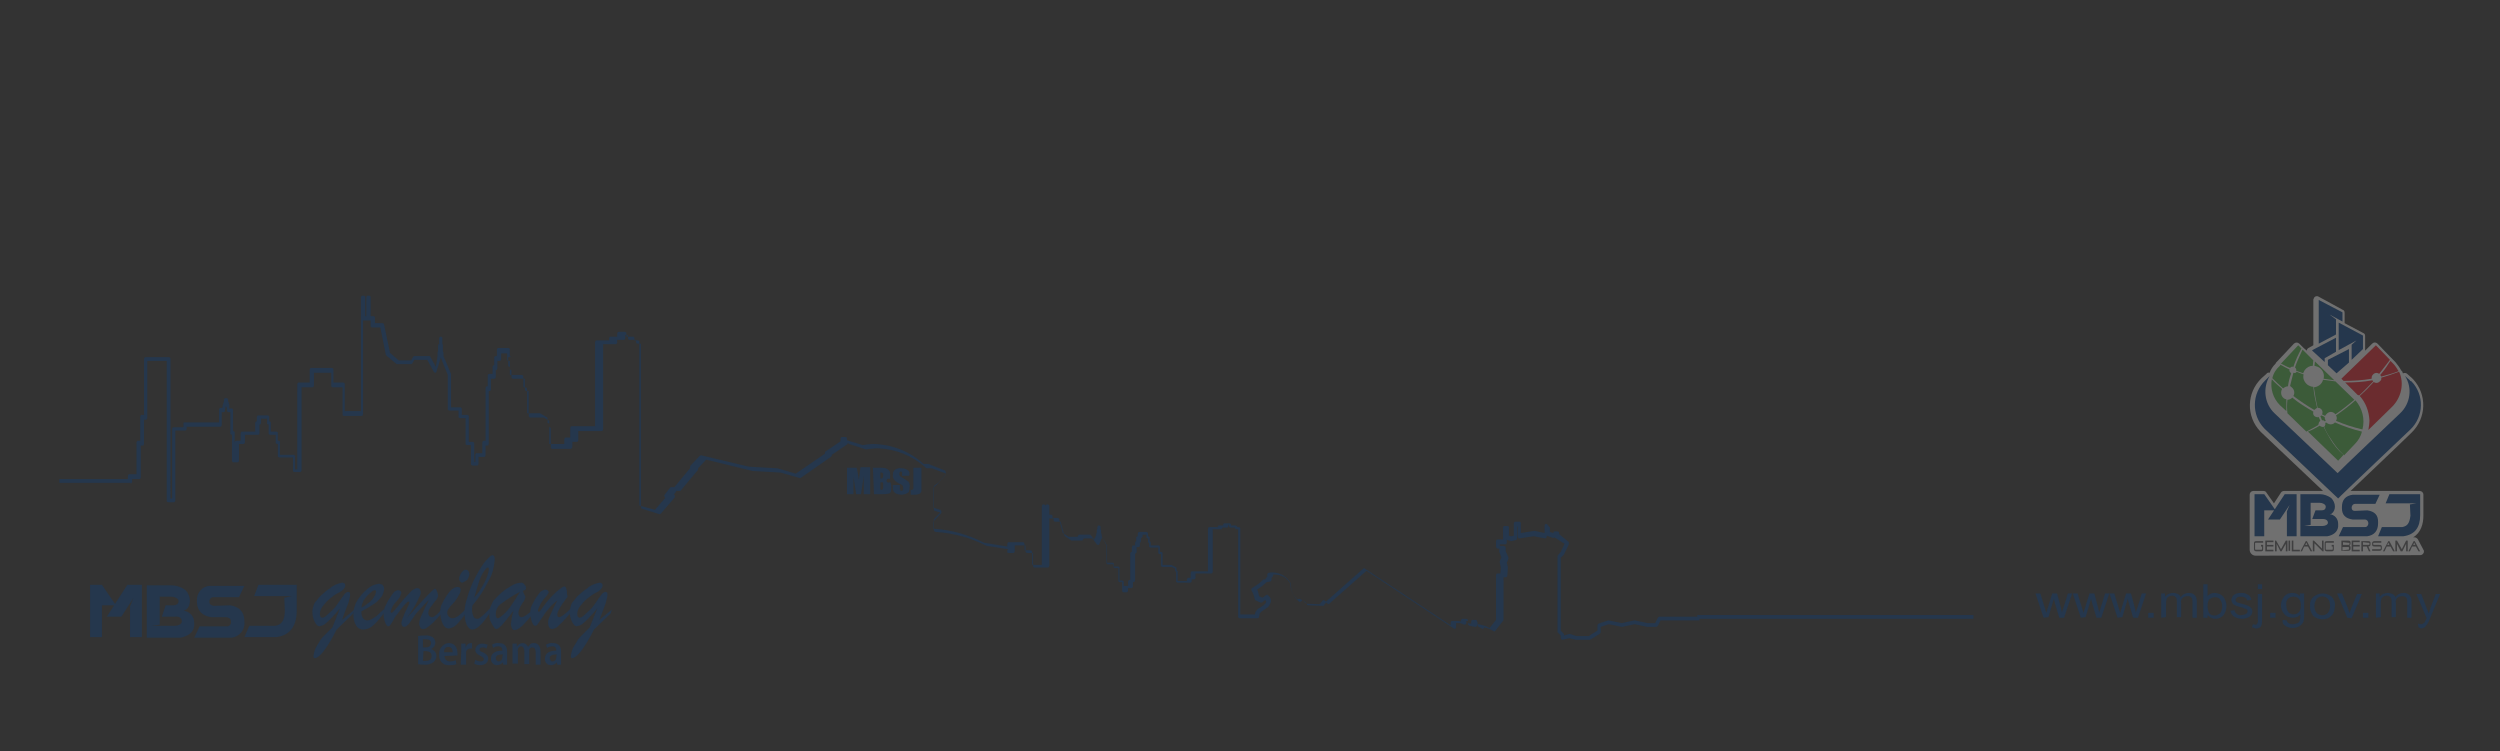 <?xml version="1.0" encoding="utf-8"?>
<!-- Generator: Adobe Illustrator 21.0.0, SVG Export Plug-In . SVG Version: 6.00 Build 0)  -->
<svg version="1.1" id="Layer_1" xmlns="http://www.w3.org/2000/svg" xmlns:xlink="http://www.w3.org/1999/xlink" x="0px" y="0px"
	 viewBox="0 0 463.4 139.2" style="enable-background:new 0 0 463.4 139.2;" xml:space="preserve">
<rect x="0" y="0" width="463.4" height="139.2" fill="#333333" stroke="none"/>
<style type="text/css">
	.st0{opacity:0.3;}
	.st1{fill:#023F88;}
	.st2{fill:none;}
	.st3{fill:#FFFFFF;}
	.st4{fill:#50B848;}
	.st5{fill:#ED1C24;}
	.st6{fill:#5A5A5D;}
	.st7{display:none;opacity:0.3;}
	.st8{display:inline;}
	.st9{fill:#21409A;}
	.st10{display:inline;fill:#FFFFFF;}
</style>
<title>mbsj skyline 2021 2030-latest</title>
<g class="st0">
	<g>
		<path class="st1" d="M24.2,89.6c0.1,0,0.2,0,0.2-0.1c0.1-0.1,0.1-0.2,0.1-0.2v-0.5h1.3c0.1,0,0.2,0,0.2-0.1
			c0.1-0.1,0.1-0.2,0.1-0.2v-5.9h0.3c0.1,0,0.2,0,0.2-0.1c0.1-0.1,0.1-0.2,0.1-0.2v-4.5H27c0.1,0,0.2,0,0.2-0.1
			c0.1-0.1,0.1-0.2,0.1-0.2V66.9h3.6v25.9c0,0.1,0,0.2,0.1,0.2c0.1,0.1,0.1,0.1,0.2,0.1h1c0.1,0,0.2,0,0.2-0.1
			c0.1-0.1,0.1-0.2,0.1-0.2v-13h1.8c0.1,0,0.2,0,0.2-0.1c0.1-0.1,0.1-0.2,0.1-0.2v-0.4h6.2c0.1,0,0.2,0,0.2-0.1
			c0.1-0.1,0.1-0.2,0.1-0.2v-2.4h0.3c0.2,0,0.3-0.1,0.3-0.3l0.1-0.7h0.1l0,0H42l0.1,0.7c0,0.2,0.1,0.3,0.3,0.3h0.3v3.9
			c0,0.1,0,0.2,0.1,0.2c0.1,0.1,0.1,0.1,0.2,0.1v4.8c0,0.1,0,0.2,0.1,0.2c0.1,0.1,0.1,0.1,0.2,0.1H44c0.1,0,0.2,0,0.2-0.1
			c0.1-0.1,0.1-0.2,0.1-0.2v-3.1h0.8c0.1,0,0.2,0,0.2-0.1c0.1-0.1,0.1-0.2,0.1-0.2v-1.4h2.4c0.1,0,0.2,0,0.2-0.1
			c0.1-0.1,0.1-0.2,0.1-0.2v-1.6l0,0c0.1,0,0.2,0,0.2-0.1c0.1-0.1,0.1-0.2,0.1-0.2v-0.8h1.1v0.8c0,0.1,0,0.2,0.1,0.2
			c0,0.1,0.1,0.1,0.2,0.1l0,0v1.6c0,0.1,0,0.2,0.1,0.2c0.1,0.1,0.1,0.1,0.2,0.1h1V82c0,0.1,0,0.2,0.1,0.2c0.1,0.1,0.1,0.1,0.2,0.1
			h0.1v2.2c0,0.1,0,0.2,0.1,0.2c0.1,0.1,0.1,0.1,0.2,0.1h2.5v2.4c0,0.1,0,0.2,0.1,0.2c0,0.1,0.1,0.1,0.2,0.1h1c0.1,0,0.2,0,0.2-0.1
			c0.1-0.1,0.1-0.2,0.1-0.2V71.8h2c0.1,0,0.2,0,0.2-0.1c0.1-0.1,0.1-0.2,0.1-0.2v-2.4h3.2v2.4c0,0.1,0,0.2,0.1,0.2
			c0.1,0.1,0.1,0.1,0.2,0.1h1.8v5c0,0.1,0,0.2,0.1,0.2c0,0.1,0.1,0.1,0.2,0.1H67c0.1,0,0.2,0,0.2-0.1c0.1-0.1,0.1-0.2,0.1-0.2V60.5
			v-0.1v-1H68h0.1h0.1h0.5v1c0,0.1,0,0.2,0.1,0.2c0,0.1,0.1,0.1,0.2,0.1h1.5l1,5c0,0.1,0.1,0.1,0.1,0.2l1.8,1.5l0.2,0.1h2.6
			c0.1,0,0.2-0.1,0.2-0.1l0.4-0.7h2.4l1.2,2.2c0.1,0.1,0.2,0.2,0.3,0.2c0.1,0,0.2-0.1,0.2-0.2l0.8-2.6l1.3,3.2v6.3
			c0,0.1,0,0.2,0.1,0.2c0.1,0.1,0.1,0.1,0.2,0.1H85v1.1c0,0.1,0,0.2,0.1,0.2c0,0.1,0.1,0.1,0.2,0.1h1v4.7c0,0.1,0,0.2,0.1,0.2
			c0,0.1,0.1,0.1,0.2,0.1h0.7V86c0,0.1,0,0.2,0.1,0.2c0.1,0.1,0.1,0.1,0.2,0.1h0.8c0.1,0,0.2,0,0.2-0.1c0.1-0.1,0.1-0.2,0.1-0.2
			v-1.3h1c0.1,0,0.2,0,0.2-0.1c0.1-0.1,0.1-0.2,0.1-0.2v-1.8h0.3c0.1,0,0.2,0,0.2-0.1c0.1-0.1,0.1-0.2,0.1-0.2v-9.8h0.1
			c0.1,0,0.2,0,0.2-0.1c0.1-0.1,0.1-0.2,0.1-0.2v-2h0.6c0.1,0,0.2,0,0.2-0.1c0.1-0.1,0.1-0.2,0.1-0.2v-1.3c0.1,0,0.2,0,0.2-0.1
			c0.1-0.1,0.1-0.2,0.1-0.2v-1.4h0.4c0.1,0,0.2,0,0.2-0.1c0.1-0.1,0.1-0.2,0.1-0.2v-1.1H94v1.1c0,0.1,0,0.2,0.1,0.2
			c0,0.1,0.1,0.1,0.2,0.1h0.2v1.4c0,0.1,0,0.2,0.1,0.2c0,0.1,0.1,0.1,0.2,0.1v1.3c0,0.1,0,0.2,0.1,0.2c0.1,0.1,0.1,0.1,0.2,0.1h2.2
			v2c0,0.1,0,0.2,0.1,0.2c0.1,0.1,0.1,0.1,0.2,0.1H98V77c0,0.1,0,0.2,0.1,0.3c0.1,0.1,0.1,0.1,0.2,0.1h2.5l1,0.6v1
			c0,0.1,0,0.2,0.1,0.2c0.1,0.1,0.1,0.1,0.2,0.1v3.6c0,0.1,0,0.2,0.1,0.2c0,0.1,0.1,0.1,0.2,0.1h3.4c0.1,0,0.2-0.1,0.2-0.2
			c0.1-0.1,0.1-0.2,0.1-0.2v-0.9h0.8c0.1,0,0.2,0,0.2-0.1c0.1-0.1,0.1-0.2,0.1-0.2v-1.7h4.3c0.1,0,0.2,0,0.2-0.1
			c0.1-0.1,0.1-0.2,0.1-0.2V63.8h2.3c0.1,0,0.2,0,0.2-0.1c0.1-0.1,0.1-0.2,0.1-0.2V63h1.2c0.1,0,0.2,0,0.2-0.1
			c0.1-0.1,0.1-0.2,0.1-0.2v-0.6h0.5v0.6c0,0.1,0,0.2,0.1,0.2c0.1,0.1,0.1,0.1,0.2,0.1h1.2v0.4c0,0.1,0,0.2,0.1,0.2
			c0,0.1,0.1,0.1,0.2,0.1h0.6V94c0,0.2,0.1,0.3,0.2,0.3l3.2,1c0.1,0,0.2,0,0.3-0.1l2.5-2.9c0.1-0.1,0.1-0.3,0.1-0.4
			s-0.1-0.2-0.2-0.2l0.5-0.7h0.6c0.1,0,0.2,0,0.2-0.1l3.1-3.7c0.1-0.1,0.1-0.2,0.1-0.2v-0.2l1.5-1.6l8.6,2.1l0,0l5.2,0.3l3.5,1
			c0.1,0,0.1,0,0.2,0l5.6-3.9c0.1-0.1,0.2-0.2,0.2-0.3v-0.1l2.8-1.9c0.1-0.1,0.1-0.2,0.2-0.3c0,0.1,0.1,0.1,0.2,0.2l3.1,1h0.1
			c0.7-0.1,1.4-0.2,2.1-0.2c3.3,0.1,6.5,1.4,8.9,3.6c0,0.1,0.1,0.1,0.2,0.1h0.9l2.7,1l-1.4,1.6l-0.8,0.6c-0.1,0.1-0.1,0.2-0.1,0.3
			v4.1c0,0.2,0.1,0.3,0.2,0.3l1,0.3l-1.1,1.1c-0.1,0.1-0.1,0.2-0.1,0.3v1.8c0,0.2,0.1,0.3,0.3,0.4c3.3,0.2,6.6,1.1,9.5,2.6h0.1
			l3.9,0.6l-0.1,0.1c-0.1,0.1-0.1,0.3-0.1,0.4s0.1,0.2,0.3,0.2h0.8c0.1,0,0.2,0,0.2-0.1c0.1-0.1,0.1-0.2,0.1-0.2v-1.1h2v1.1
			c0,0.1,0,0.2,0.1,0.2c0.1,0.1,0.1,0.1,0.2,0.1h1.1v2.4c0,0.1,0,0.2,0.1,0.2c0,0.1,0.1,0.1,0.2,0.1h2.4c0.1,0,0.2,0,0.2-0.1
			c0.1-0.1,0.1-0.2,0.1-0.2v-8.4v-0.1v-0.3h0.8v0.3c0,0.1,0,0.2,0.1,0.2c0.1,0.1,0.1,0.1,0.2,0.1h1l0.7,2.5c0,0.1,0.1,0.2,0.1,0.2
			l1.2,0.8h0.1h1.8c0.1,0,0.2,0,0.2-0.1l0.2-0.3h1.6l0.8,1.1c0.1,0.1,0.2,0.1,0.3,0.1s0.2-0.1,0.2-0.2l0.5-1.2l0.8,1.5v3.2
			c0,0.1,0,0.2,0.1,0.2c0.1,0.1,0.1,0.1,0.2,0.1h1v0.4c0,0.1,0,0.2,0.1,0.2c0.1,0.1,0.1,0.1,0.2,0.1h0.6v2.3c0,0.1,0,0.2,0.1,0.2
			c0,0.1,0.1,0.1,0.2,0.1h0.4v1.6c0,0.1,0,0.2,0.1,0.2c0.1,0.1,0.1,0.1,0.2,0.1h0.5c0.1,0,0.2,0,0.2-0.1c0.1-0.1,0.1-0.2,0.1-0.2
			V109h0.6c0.1,0,0.2,0,0.2-0.1c0.1-0.1,0.1-0.2,0.1-0.2v-0.8h0.1c0.1,0,0.2,0,0.2-0.1c0.1-0.1,0.1-0.2,0.1-0.3v-4.9l0,0
			c0.1,0,0.2,0,0.2-0.1c0.1-0.1,0.1-0.2,0.1-0.2v-0.9h0.3c0.1,0,0.2,0,0.2-0.1c0.1-0.1,0.1-0.2,0.1-0.2v-0.5c0,0,0.1,0,0.1-0.1
			c0.1-0.1,0.1-0.2,0.1-0.2v-0.6l0,0c0.1,0,0.2,0,0.2-0.1c0.1-0.1,0.1-0.2,0.1-0.2v-0.3h0.7v0.4c0,0.1,0,0.2,0.1,0.2
			c0,0.1,0.1,0.1,0.2,0.1l0,0v0.6c0,0.1,0,0.2,0.1,0.2l0.1,0.1v0.5c0,0.1,0,0.2,0.1,0.2c0.1,0.1,0.1,0.1,0.2,0.1h1.4v0.9
			c0,0.1,0,0.2,0.1,0.2c0,0.1,0.1,0.1,0.2,0.1h0.2v2.1c0,0.1,0,0.2,0.1,0.2c0.1,0.1,0.1,0.1,0.2,0.1h1.7l0.6,0.3v0.3
			c0,0.1,0,0.2,0.1,0.2l0.1,0.1v1.7c0,0.1,0,0.2,0.1,0.2c0.1,0.1,0.1,0.1,0.2,0.1h2.3c0.1,0,0.2,0,0.2-0.1c0.1-0.1,0.1-0.2,0.1-0.2
			v-0.3h0.4c0.1,0,0.2,0,0.2-0.1c0.1-0.1,0.1-0.2,0.1-0.2v-0.8h2.9c0.1,0,0.2,0,0.2-0.1c0.1-0.1,0.1-0.2,0.1-0.2v-7.9h1.5
			c0.1,0,0.2,0,0.2-0.1c0.1-0.1,0.1-0.2,0.1-0.2l0,0h0.8c0.1,0,0.2,0,0.2-0.1c0.1-0.1,0.1-0.2,0.1-0.3v-0.1h0.1v0.1
			c0,0.1,0,0.2,0.1,0.3c0.1,0.1,0.1,0.1,0.2,0.1h0.8l0,0c0,0.1,0,0.2,0.1,0.2c0.1,0.1,0.1,0.1,0.2,0.1h0.3v16.2c0,0.1,0,0.2,0.1,0.2
			c0.1,0.1,0.1,0.1,0.2,0.1h3.3c0.1,0,0.3-0.1,0.3-0.3l0.1-0.6l0.4-0.4l0.9-0.6c0.5-0.3,0.7-0.8,0.8-1.3c0-0.5-0.3-0.9-0.6-1.1
			c-0.1-0.1-0.2-0.1-0.3,0l-0.7,0.5l-0.6-0.3l-0.2-0.8v-0.1l-0.2-0.3l1-0.7l0.8-0.7l0.6-0.1c0.2,0,0.3-0.2,0.3-0.4v-0.3l0.2-0.2
			c0.1-0.1,0.1-0.2,0.1-0.2v-0.2h0.3c1.2,0,2.3,0.6,2.9,1.7l0,0c0,1.3,0.6,2.5,1.6,3.3c0.1,0.1,0.2,0.1,0.3,0l0.3-0.2l0.6,0.3
			l0.3,0.5c0,0.1,0.1,0.1,0.2,0.1l2.7,0.1c0.1,0,0.2,0,0.2-0.1l0.4-0.5l0.3,0.2c0.1,0.1,0.2,0.1,0.3,0l6.9-6.1l16.2,10.7
			c0.1,0.1,0.2,0.1,0.3,0c0.1-0.1,0.1-0.2,0.1-0.3v-0.7h0.8l0.7,0.3c0.1,0,0.2,0,0.3-0.1c0.1-0.1,0.1-0.2,0.1-0.3v-0.3h0.3v0.5
			c0,0.2,0.1,0.3,0.3,0.4l1.1,0.2c0.1,0,0.2,0,0.2-0.1c0.1-0.1,0.1-0.2,0.1-0.3v-0.5h0.1v0.6c0,0.1,0.1,0.3,0.2,0.3l0.6,0.3
			c0.1,0.1,0.2,0.1,0.3,0c0.1-0.1,0.1-0.1,0.1-0.2l0.8,0.2l1,0.5c0.1,0.1,0.3,0,0.3-0.1l1.4-1.8c0.1-0.1,0.1-0.2,0.1-0.2V107h0.4
			c0.1,0,0.2,0,0.2-0.1c0.1-0.1,0.1-0.1,0.1-0.2l0.1-1.5v-0.1l-0.2-0.8l0.3-0.7c0-0.1,0-0.2,0-0.3l-0.5-1.1v-0.6
			c0-0.2-0.1-0.3-0.3-0.4H278v-0.3h1c0.1,0,0.2,0,0.2-0.1c0.1-0.1,0.1-0.2,0.1-0.2V100l0.1,0.1l0.7,0.2h0.1l0.8-0.2
			c0.1,0,0.2-0.2,0.2-0.3v-2.2h0.1v1.8c0,0.1,0,0.2,0.1,0.3c0.1,0.1,0.1,0.1,0.2,0.1l2.7-0.4l2.1,0.4c0.1,0,0.2,0,0.2-0.1
			c0.1-0.1,0.1-0.2,0.1-0.3v-0.1l1.1,0.4c0.1,0,0.2,0,0.3,0l0.1-0.1l0.1,0.1l1.7,1.1l-0.7,1.5l-0.5,0.6c-0.1,0.1-0.1,0.2-0.1,0.3
			V117c0,0.1,0,0.2,0.1,0.3l0.5,0.5v0.4c0,0.1,0,0.2,0.1,0.3c0.1,0.1,0.2,0.1,0.2,0.1l1.3-0.3l1.2,0.3h2.5h0.1l0.7-0.4l1.1-0.7
			c0.1-0.1,0.2-0.2,0.2-0.3v-1l1.5-0.5l2.4,0.5h0.1l2.3-0.5l2.3,0.5h1.7c0.1,0,0.2-0.1,0.3-0.2l0.5-1h7.2v-0.7h-7.4
			c-0.1,0-0.2,0.1-0.3,0.2l-0.5,1h-1.4L303,115h-0.1l-2.3,0.5l-2.4-0.5h-0.1l-1.8,0.6c-0.1,0.1-0.2,0.2-0.2,0.3v1l-1,0.6l-0.6,0.4
			h-2.3l-1.2-0.4h-0.1l-1,0.3v-0.1c0-0.1,0-0.2-0.1-0.3l-0.5-0.5v-13.5l0.5-0.5l0.1-0.1l0.9-1.9c0-0.1,0-0.2,0-0.3
			c0-0.1-0.1-0.2-0.1-0.2L289,99v-0.2c0-0.1,0-0.2-0.1-0.2c-0.1-0.1-0.1-0.1-0.2-0.1h-0.5c-0.1,0-0.2,0-0.2,0.1s-0.1,0.1-0.1,0.2
			l-0.6-0.2v-0.7c0-0.1,0-0.2-0.1-0.2l-0.4-0.5c-0.1-0.1-0.2-0.1-0.3-0.1c-0.1,0.1-0.2,0.2-0.2,0.3v1.4l-1.8-0.4h-0.1l-2.5,0.4V97
			c0-0.1,0-0.2-0.1-0.2c0-0.1-0.1-0.1-0.2-0.1h-0.7c-0.1,0-0.2,0-0.2,0.1c-0.1,0.1-0.1,0.2-0.1,0.2v2.3l-0.5,0.1l-0.4-0.1v-1.5
			c0-0.1,0-0.2-0.1-0.2c0-0.1-0.1-0.1-0.2-0.1h-0.5c-0.1,0-0.2,0-0.2,0.1c-0.1,0.1-0.1,0.2-0.1,0.2v2.2h-1c-0.1,0-0.2,0-0.2,0.1
			c-0.1,0.1-0.1,0.2-0.1,0.2v1c0,0.2,0.1,0.3,0.3,0.4h0.3v0.4v0.2l0.4,1L278,104c0,0.1,0,0.2,0,0.3l0.2,0.9l-0.1,1.1h-0.5
			c-0.1,0-0.2,0-0.2,0.1c-0.1,0.1-0.1,0.2-0.1,0.3v8.2l-1.2,1.5l-0.8-0.4h-0.1l-1.1-0.3c-0.1,0-0.2,0-0.2,0.1l-0.1,0.1l0,0v-0.7
			c0-0.1,0-0.2-0.1-0.2c0-0.1-0.1-0.1-0.2-0.1H273c-0.1,0-0.2,0-0.2,0.1c-0.1,0.1-0.1,0.2-0.1,0.2v0.4l-0.6-0.1V115
			c0-0.1,0-0.2-0.1-0.2c-0.1-0.1-0.1-0.1-0.2-0.1h-0.7c-0.1,0-0.2,0-0.2,0.1c-0.1,0.1-0.1,0.2-0.1,0.2v0.2l-0.4-0.1h-1.2
			c-0.1,0-0.2,0-0.2,0.1c-0.1,0.1-0.1,0.2-0.1,0.2v0.5L253,105.4c-0.1-0.1-0.2-0.1-0.3,0l-6.9,6.1l-0.3-0.2
			c-0.1-0.1-0.3-0.1-0.4,0.1l0,0l-0.5,0.6l-2.4-0.1l-0.4-0.3l-0.1-0.1L241,111c-0.1,0-0.1,0-0.2,0l-0.3,0.1
			c-0.8-0.6-1.2-1.6-1.2-2.6c0-0.1,0-0.1,0-0.1c0-0.1,0-0.2,0-0.2c-0.7-1.3-2-2.1-3.5-2.1c-0.2,0-0.4,0-0.7,0.1
			c-0.1,0-0.2,0.2-0.2,0.3v0.4l-0.2,0.2c-0.1,0.1-0.1,0.2-0.1,0.2v0.1h-0.4l-0.1,0.1l-0.8,0.7l-1.2,0.8c-0.2,0.1-0.2,0.3-0.1,0.5
			l0.3,0.6l0.3,1c0,0.1,0.1,0.2,0.2,0.2l0.8,0.4c0.1,0,0.2,0,0.3,0l0.6-0.5l0,0c0.1,0.1,0.1,0.2,0.2,0.3c0,0.1-0.1,0.4-0.5,0.7
			l-0.9,0.6h-0.1l-0.4,0.5l-0.1,0.2l-0.1,0.4h-2.7V98c0-0.1,0-0.2-0.1-0.2c-0.1-0.1-0.1-0.1-0.2-0.1h-0.3l0,0c0-0.1,0-0.2-0.1-0.2
			c-0.1-0.1-0.1-0.1-0.2-0.1h-0.8v-0.1c0-0.1,0-0.2-0.1-0.2C228,97,228,97,227.9,97H227c-0.1,0-0.2,0-0.2,0.1
			c-0.1,0.1-0.1,0.2-0.1,0.2v0.1H226c-0.1,0-0.2,0-0.2,0.1c-0.1,0.1-0.1,0.2-0.1,0.2l0,0h-1.5c-0.1,0-0.2,0-0.2,0.1
			c-0.1,0.1-0.1,0.2-0.1,0.2v7.9H221c-0.1,0-0.2,0-0.2,0.1c-0.1,0.1-0.1,0.2-0.1,0.3v0.8h-0.4c-0.1,0-0.2,0-0.2,0.1
			c-0.1,0.1-0.1,0.2-0.1,0.2v0.3h-1.7V106c0-0.1,0-0.2-0.1-0.2l-0.1-0.1v-0.3c0-0.1-0.1-0.3-0.2-0.3l-0.8-0.4H217h-1.5v-2.1
			c0-0.1,0-0.2-0.1-0.2c0-0.1-0.1-0.1-0.2-0.1H215v-0.9c0-0.1,0-0.2-0.1-0.2c-0.1-0.1-0.1-0.1-0.2-0.1h-1.4v-0.5
			c0-0.1,0-0.2-0.1-0.2l-0.1-0.1v-0.6c0-0.1,0-0.2-0.1-0.2c-0.1-0.1-0.1-0.1-0.2-0.1l0,0V99c0-0.1,0-0.2-0.1-0.3
			c-0.1-0.1-0.1-0.1-0.2-0.1h-1.3c-0.1,0-0.2,0-0.2,0.1c-0.1,0.1-0.1,0.2-0.1,0.3v0.4l0,0c-0.1,0-0.2,0-0.2,0.1
			c-0.1,0.1-0.1,0.2-0.1,0.2v0.6c0,0-0.1,0-0.1,0.1c-0.1,0.1-0.1,0.2-0.1,0.2v0.5h-0.3c-0.1,0-0.2,0-0.2,0.1
			c-0.1,0.1-0.1,0.2-0.1,0.2v0.9l0,0c-0.1,0-0.2,0-0.2,0.1c-0.1,0.1-0.1,0.2-0.1,0.2v4.9h-0.1c-0.1,0-0.2,0-0.2,0.1
			c-0.1,0.1-0.1,0.2-0.1,0.2v0.8h-0.6c-0.1,0-0.2,0-0.2,0.1l0,0v-0.8c0-0.1,0-0.2-0.1-0.2c-0.1-0.1-0.1-0.1-0.2-0.1h-0.5v-2.3
			c0-0.1,0-0.2-0.1-0.2c0-0.1-0.1-0.1-0.2-0.1h-0.7v-0.4c0-0.1,0-0.2-0.1-0.2c-0.1-0.1-0.1-0.1-0.2-0.1h-1v-3v-0.2l-1-1.7v-0.3
			c0-0.1,0-0.2-0.1-0.2v-0.5c0-0.1,0-0.2-0.1-0.2l0,0v-0.5c0-0.1,0-0.2-0.1-0.2c-0.1-0.1-0.1-0.1-0.2-0.1l0,0c-0.1,0-0.2,0-0.2,0.1
			c-0.1,0.1-0.1,0.2-0.1,0.2V98l0,0c-0.1,0.1-0.1,0.2-0.1,0.2v0.5c0,0.1-0.1,0.1-0.1,0.2v0.3l-0.4,0.8l-0.6-0.8
			c-0.1-0.1-0.1-0.1-0.2-0.1h-1.9c-0.1,0-0.2,0-0.2,0.1l-0.2,0.3h-1.6l-1.1-0.7l-0.7-2.6c0-0.1-0.1-0.2-0.3-0.2h-0.9v-0.3
			c0-0.1,0-0.2-0.1-0.2c0-0.1-0.1-0.1-0.2-0.1h-0.3v-1.6c0-0.1,0-0.2-0.1-0.2c-0.1-0.1-0.1-0.1-0.2-0.1h-0.1c-0.1,0-0.2,0-0.2,0.1
			l-0.1,0.1c0,0,0-0.1-0.1-0.1c-0.1-0.1-0.1-0.1-0.2-0.1h-0.1c-0.1,0-0.2,0-0.2,0.1c-0.1,0.1-0.1,0.2-0.1,0.2v2.6v0.1v8.2h-1.8v-2.4
			c0-0.1,0-0.2-0.1-0.2c-0.1-0.1-0.1-0.1-0.2-0.1h-1.1v-1.1c0-0.1,0-0.2-0.1-0.3c-0.1-0.1-0.1-0.1-0.2-0.1H187c-0.1,0-0.2,0-0.2,0.1
			c-0.1,0.1-0.1,0.2-0.1,0.3v0.4l-4.3-0.7c-2.9-1.5-6.1-2.4-9.4-2.6v-1.3l1.4-1.5c0.1-0.1,0.1-0.2,0.1-0.4c0-0.1-0.1-0.2-0.2-0.3
			l-1.3-0.4v-3.7l0.6-0.5l0,0l1.6-1.8c0.1-0.1,0.1-0.2,0.1-0.3v-0.3c0-0.1-0.1-0.3-0.2-0.3l-3-1.2H172h-0.8
			c-2.5-2.3-5.8-3.6-9.2-3.7c-0.7,0-1.4,0.1-2.1,0.2l-2.9-0.9v-0.3c0-0.1,0-0.2-0.1-0.2c-0.1-0.1-0.1-0.1-0.2-0.1h-0.6
			c-0.1,0-0.2,0-0.2,0.1c-0.1,0.1-0.1,0.2-0.1,0.2v0.5l-2.8,1.9c-0.1,0.1-0.1,0.2-0.1,0.3v0.1l-5.4,3.7l-3.4-1H144l-5.2-0.3
			l-8.8-2.1c-0.1,0-0.2,0-0.3,0.1l-1.7,1.8c-0.1,0.1-0.1,0.2-0.1,0.3v0.2l-2.9,3.5h-0.6c-0.1,0-0.2,0.1-0.2,0.1l-1,1.3
			c-0.1,0.1-0.1,0.3,0,0.4c0,0.1,0.1,0.1,0.1,0.2l-1.9,2.2l-2.9-0.8V63.4c0-0.1,0-0.2-0.1-0.2c-0.1-0.1-0.1-0.1-0.2-0.1h-0.6v-0.4
			c0-0.1,0-0.2-0.1-0.2c0-0.1-0.1-0.1-0.2-0.1h-1.2v-0.6c0-0.1,0-0.2-0.1-0.2c-0.1-0.1-0.1-0.1-0.2-0.1h-1.1c-0.1,0-0.2,0-0.2,0.1
			c-0.1,0.1-0.1,0.2-0.1,0.3v0.5h-1.2c-0.1,0-0.2,0-0.2,0.1c-0.1,0.1-0.1,0.2-0.1,0.2v0.4h-2.3c-0.1,0-0.2,0-0.2,0.1
			c-0.1,0.1-0.1,0.2-0.1,0.2V79H106c-0.1,0-0.2,0-0.2,0.1c-0.1,0.1-0.1,0.2-0.1,0.2v1.8h-0.8c-0.1,0-0.2,0-0.2,0.1
			c-0.1,0.1-0.1,0.2-0.1,0.2v0.9h-2.8v-3.6c0-0.1,0-0.2-0.1-0.2c-0.1-0.1-0.1-0.1-0.2-0.1l0,0v-0.8c0-0.1-0.1-0.3-0.2-0.3l-1.2-0.7
			H100h-2.3v-4.5c0-0.1,0-0.2-0.1-0.2c-0.1-0.1-0.1-0.1-0.2-0.1H97v-2c0-0.1,0-0.2-0.1-0.2c-0.1-0.1-0.1-0.1-0.2-0.1h-2.2v-1.3
			c0-0.1,0-0.2-0.1-0.2c0-0.1-0.1-0.1-0.2-0.1v-1.4c0-0.1,0-0.2-0.1-0.2c0.8-0.3,0.7-0.3,0.6-0.3h-0.2v-1.2c0-0.1,0-0.2-0.1-0.2
			c0-0.1-0.1-0.1-0.2-0.1h-1.8c-0.1,0-0.2,0-0.2,0.1c-0.1,0.1-0.1,0.2-0.1,0.2V66h-0.2c-0.1,0-0.2,0-0.2,0.1
			c-0.1,0.1-0.1,0.2-0.1,0.2v1.4c-0.1,0-0.2,0-0.2,0.1c-0.1,0.1-0.1,0.2-0.1,0.2v1.3h-0.6c-0.1,0-0.2,0-0.2,0.1
			c-0.1,0.1-0.1,0.2-0.1,0.2v2h-0.1c-0.1,0-0.2,0-0.2,0.1C90,71.8,90,71.9,90,71.9v9.8h-0.3c-0.1,0-0.2,0-0.2,0.1
			c-0.1,0.1-0.1,0.2-0.1,0.2v2h-1c-0.1,0-0.2,0-0.2,0.1c-0.1,0.1-0.1,0.2-0.1,0.2v1.3h-0.2v-3.4c0-0.1,0-0.2-0.1-0.2
			c-0.1-0.1-0.1-0.1-0.2-0.1h-0.7v-4.7c0-0.1,0-0.2-0.1-0.2c-0.1-0.1-0.1-0.1-0.2-0.1h-1v-1.1c0-0.1,0-0.2-0.1-0.2
			c-0.1-0.1-0.1-0.1-0.2-0.1h-1.7v-6v-0.2L82.2,66v-0.6c0-0.1,0-0.2-0.1-0.2l0,0V64c0-0.1,0-0.2-0.1-0.2l0,0v-1.1
			c0-0.1,0-0.2-0.1-0.2c-0.1-0.1-0.1-0.1-0.2-0.1l0,0c-0.1,0-0.2,0-0.2,0.1c-0.1,0.1-0.1,0.2-0.1,0.2v1.1h-0.1
			c-0.1,0.1-0.1,0.2-0.1,0.2v1.1l0,0c-0.1,0.1-0.1,0.2-0.1,0.2V66l-0.3,2l-1-1.8c0-0.1-0.1-0.2-0.2-0.2h-2.8c-0.1,0-0.2,0.1-0.2,0.1
			l-0.4,0.7h-2.3l-1.6-1.4l-1.1-5.2c0-0.1-0.1-0.3-0.3-0.3h-1.4v-1c0-0.1,0-0.2-0.1-0.2c0-0.1-0.1-0.1-0.2-0.1h-0.5v-3.5
			c0-0.1,0-0.2-0.1-0.2c-0.1-0.1-0.1-0.1-0.2-0.1h-0.2c-0.1,0-0.2,0-0.2,0.1c-0.1,0.1-0.1,0.2-0.1,0.2v3.5h-0.2v-3.5
			c0-0.1,0-0.2-0.1-0.2c-0.1-0.1-0.1-0.1-0.2-0.1h-0.2c-0.1,0-0.2,0-0.2,0.1c-0.1,0.1-0.1,0.2-0.1,0.2v5v0.1v16h-3v-5
			c0-0.1,0-0.2-0.1-0.2c-0.1-0.1-0.1-0.1-0.2-0.1h-1.8v-2.4c0-0.1,0-0.2-0.1-0.2c-0.1-0.1-0.1-0.1-0.2-0.1h-3.8
			c-0.1,0-0.2,0-0.2,0.1c-0.1,0.1-0.1,0.2-0.1,0.2v2.4h-2c-0.1,0-0.2,0-0.2,0.1c-0.1,0.1-0.1,0.2-0.1,0.2V87h-0.4v-2.4
			c0-0.1,0-0.2-0.1-0.2c-0.1-0.1-0.1-0.1-0.2-0.1h-2.5V82c0-0.1,0-0.2-0.1-0.2c-0.1-0.1-0.1-0.1-0.2-0.1h-0.1v-1.4
			c0-0.1,0-0.2-0.1-0.2C51.3,80,51.3,80,51.2,80h-1v-1.6c0-0.1,0-0.2-0.1-0.2c0-0.1-0.1-0.1-0.2-0.1l0,0v-0.8c0-0.1,0-0.2-0.1-0.2
			C49.7,77,49.7,77,49.6,77h-1.7c-0.1,0-0.2,0-0.2,0.1c-0.1,0.1-0.1,0.2-0.1,0.2v0.8l0,0c-0.1,0-0.2,0-0.2,0.1
			c-0.1,0.1-0.1,0.2-0.1,0.2V80h-2.4c-0.1,0-0.2,0-0.2,0.1c-0.1,0.1-0.1,0.2-0.1,0.2v1.4h-0.8c-0.1,0-0.2,0-0.2,0.1
			c-0.1,0.1-0.1,0.2-0.1,0.2v3l0,0v-4.8c0-0.1,0-0.2-0.1-0.2c-0.1-0.1-0.1-0.1-0.2-0.1V76c0-0.1,0-0.2-0.1-0.2
			c-0.1-0.1-0.1-0.1-0.2-0.1h-0.4l0-0.7c0-0.1,0-0.1-0.1-0.2v-0.1c0-0.1,0-0.2-0.1-0.2l0,0v-0.3c0-0.1,0-0.2-0.1-0.3
			c-0.1-0.1-0.1-0.1-0.2-0.1h-0.2c-0.1,0-0.2,0-0.2,0.1c-0.1,0.1-0.1,0.2-0.1,0.3v0.3l0,0c-0.1,0.1-0.1,0.2-0.1,0.2v0.1
			c0,0.1-0.1,0.1-0.1,0.2l-0.1,0.6h-0.3c-0.1,0-0.2,0-0.2,0.1c-0.1,0.1-0.1,0.2-0.1,0.2v2.4h-6.4c-0.1,0-0.2,0-0.2,0.1
			c0,0.1,0,0.2,0,0.3v0.5h-1.8c-0.1,0-0.2,0-0.2,0.1c-0.1,0.1-0.1,0.2-0.1,0.2v12.9h-0.3V66.5c0-0.1,0-0.2-0.1-0.2
			c-0.1-0.1-0.1-0.1-0.2-0.1H27c-0.1,0-0.2,0-0.2,0.1c-0.1,0.1-0.1,0.2-0.1,0.2v10.4h-0.4c-0.1,0-0.2,0-0.2,0.1
			C26,77.1,26,77.2,26,77.2v4.5h-0.4c-0.1,0-0.2,0-0.2,0.1c-0.1,0.1-0.1,0.2-0.1,0.2v5.9H24c-0.1,0-0.2,0-0.2,0.1
			c-0.1,0.1-0.1,0.2-0.1,0.3v0.5H11v0.7h13.2V89.6z"/>
		<g>
			<line class="st2" x1="314.6" y1="114.3" x2="365.8" y2="114.3"/>
			<polygon class="st1" points="314.6,114.7 314.6,114 365.8,114 365.8,114.7 			"/>
		</g>
	</g>
	<g>
		<path class="st1" d="M378.8,114.5l-1.5-4.5h0.9l0.8,2.6l0.3,1l0.3-1l0.8-2.6h0.9l0.7,2.6l0.2,0.9l0.3-0.9l0.8-2.6h0.8l-1.5,4.5
			h-0.9l-0.8-2.7l-0.2-0.8l-1,3.4L378.8,114.5z"/>
		<path class="st1" d="M385.7,114.5l-1.5-4.5h0.9l0.8,2.6l0.3,1l0.3-1l0.8-2.6h0.9l0.7,2.6l0.2,0.9l0.3-0.9l0.8-2.6h0.8l-1.5,4.5
			h-0.9l-0.8-2.7l-0.2-0.8l-1,3.4L385.7,114.5z"/>
		<path class="st1" d="M392.5,114.5L391,110h0.9l0.8,2.6l0.3,1l0.3-1l0.8-2.6h0.9l0.7,2.6l0.2,0.9l0.3-0.9l0.8-2.6h0.8l-1.5,4.5
			h-0.9l-0.8-2.7l-0.2-0.8l-1,3.4L392.5,114.5z"/>
		<path class="st1" d="M398.2,114.5v-0.9h1v0.9H398.2z"/>
		<path class="st1" d="M400.6,114.5V110h0.7v0.6c0.2-0.2,0.4-0.4,0.6-0.5c0.3-0.1,0.6-0.2,0.9-0.2s0.6,0.1,0.9,0.2
			c0.2,0.1,0.4,0.3,0.5,0.6c0.3-0.5,0.9-0.8,1.5-0.8c0.4,0,0.8,0.1,1.1,0.4c0.3,0.3,0.4,0.7,0.4,1.1v3.1h-0.8v-2.9
			c0-0.2,0-0.4-0.1-0.7c-0.1-0.1-0.2-0.3-0.3-0.3c-0.2-0.1-0.3-0.1-0.5-0.1c-0.3,0-0.6,0.1-0.9,0.3c-0.3,0.3-0.4,0.6-0.3,1v2.6h-0.8
			v-2.9c0-0.3,0-0.5-0.2-0.8c-0.2-0.2-0.4-0.3-0.7-0.3c-0.2,0-0.5,0.1-0.6,0.2c-0.2,0.1-0.4,0.3-0.4,0.5c-0.1,0.3-0.1,0.6-0.1,1v2.3
			L400.6,114.5z"/>
		<path class="st1" d="M409.2,114.5h-0.8v-6.2h0.8v2.2c0.3-0.4,0.8-0.6,1.3-0.6c0.3,0,0.6,0.1,0.9,0.2s0.5,0.3,0.7,0.5
			s0.3,0.5,0.4,0.7c0.1,0.3,0.2,0.6,0.2,1c0,0.7-0.2,1.3-0.6,1.8c-0.4,0.4-0.9,0.6-1.5,0.6c-0.5,0-1-0.2-1.4-0.7V114.5z
			 M409.2,112.3c0,0.4,0.1,0.8,0.2,1.2c0.2,0.4,0.6,0.6,1.1,0.6c0.4,0,0.7-0.2,1-0.4c0.3-0.4,0.4-0.8,0.4-1.3s-0.1-0.9-0.4-1.3
			c-0.2-0.3-0.6-0.4-1-0.4s-0.7,0.2-1,0.4C409.3,111.4,409.2,111.8,409.2,112.3L409.2,112.3z"/>
		<path class="st1" d="M413.4,113.2l0.8-0.1c0,0.3,0.2,0.5,0.4,0.7c0.3,0.2,0.6,0.3,0.9,0.2c0.3,0,0.6-0.1,0.8-0.2
			c0.2-0.1,0.3-0.3,0.3-0.5s-0.1-0.3-0.2-0.4c-0.3-0.1-0.6-0.2-0.8-0.3c-0.4-0.1-0.9-0.2-1.3-0.4c-0.2-0.1-0.4-0.2-0.5-0.4
			c-0.1-0.2-0.2-0.4-0.2-0.6s0.1-0.4,0.2-0.6s0.2-0.3,0.4-0.4c0.2-0.1,0.3-0.2,0.5-0.2c0.2-0.1,0.5-0.1,0.7-0.1c0.3,0,0.7,0,1,0.2
			c0.2,0.1,0.5,0.2,0.6,0.4c0.2,0.2,0.3,0.4,0.3,0.7l-0.8,0.1c0-0.2-0.1-0.4-0.3-0.5c-0.2-0.1-0.5-0.2-0.8-0.2s-0.6,0-0.8,0.2
			c-0.1,0.1-0.2,0.2-0.2,0.4c0,0.1,0,0.2,0.1,0.3c0.1,0.1,0.2,0.2,0.3,0.2l0.7,0.2c0.4,0.1,0.8,0.2,1.2,0.4c0.2,0.1,0.4,0.2,0.6,0.4
			c0.1,0.2,0.2,0.4,0.2,0.6c0,0.3-0.1,0.5-0.2,0.7c-0.2,0.2-0.4,0.4-0.7,0.5c-0.3,0.1-0.7,0.2-1,0.2c-0.5,0-1-0.1-1.5-0.4
			C413.7,114,413.5,113.6,413.4,113.2z"/>
		<path class="st1" d="M417.4,116.3l0.2-0.6c0.1,0,0.3,0.1,0.4,0.1s0.3,0,0.4-0.2s0.2-0.5,0.1-0.8v-4.7h0.8v4.8c0,0.4,0,0.8-0.2,1.2
			c-0.2,0.3-0.6,0.4-1,0.4C417.9,116.4,417.7,116.3,417.4,116.3z M418.5,109.2v-0.9h0.8v0.9H418.5z"/>
		<path class="st1" d="M420.8,114.5v-0.9h1v0.9H420.8z"/>
		<path class="st1" d="M423.1,114.9l0.8,0.1c0,0.2,0.1,0.4,0.3,0.5c0.3,0.2,0.6,0.2,0.8,0.2c0.3,0,0.6-0.1,0.9-0.2
			c0.2-0.1,0.4-0.3,0.4-0.6c0.1-0.3,0.1-0.6,0.1-1c-0.3,0.4-0.8,0.6-1.4,0.6s-1.2-0.2-1.6-0.7c-0.4-0.4-0.6-1-0.6-1.6
			c0-0.4,0.1-0.8,0.3-1.2c0.2-0.3,0.4-0.6,0.7-0.8c0.3-0.2,0.7-0.3,1.1-0.3c0.6,0,1.1,0.2,1.4,0.6V110h0.8v3.9c0,0.5,0,1-0.2,1.5
			c-0.2,0.3-0.4,0.5-0.7,0.7c-0.4,0.2-0.8,0.3-1.2,0.3c-0.5,0-1-0.1-1.4-0.4C423.2,115.8,423,115.4,423.1,114.9z M423.8,112.2
			c0,0.5,0.1,0.9,0.4,1.3c0.5,0.5,1.4,0.5,1.9,0c0.3-0.4,0.4-0.8,0.4-1.3c0-0.4-0.1-0.9-0.4-1.2c-0.2-0.3-0.6-0.4-1-0.4
			s-0.7,0.1-1,0.4S423.7,111.8,423.8,112.2L423.8,112.2z"/>
		<path class="st1" d="M428.2,112.3c-0.1-0.7,0.2-1.4,0.8-1.8c0.4-0.3,1-0.5,1.5-0.5c0.6,0,1.2,0.2,1.7,0.6c0.4,0.4,0.7,1.1,0.6,1.7
			c0,0.5-0.1,0.9-0.3,1.4c-0.2,0.3-0.5,0.6-0.8,0.8c-0.4,0.2-0.8,0.3-1.2,0.3c-0.6,0-1.2-0.2-1.7-0.6
			C428.4,113.6,428.1,113,428.2,112.3z M429,112.3c0,0.5,0.1,0.9,0.4,1.3c0.6,0.6,1.5,0.6,2.1,0l0,0c0.3-0.4,0.4-0.8,0.4-1.3
			s-0.1-0.9-0.4-1.3c-0.6-0.6-1.5-0.6-2.1,0C429.2,111.4,429,111.8,429,112.3z"/>
		<path class="st1" d="M435.1,114.5l-1.9-4.5h0.9l1.1,2.7c0.1,0.3,0.2,0.6,0.3,0.9c0.1-0.2,0.2-0.5,0.3-0.8l1.1-2.7h0.9l-1.9,4.5
			L435.1,114.5z"/>
		<path class="st1" d="M438,114.5v-0.9h1v0.9H438z"/>
		<path class="st1" d="M440.4,114.5V110h0.7v0.6c0.2-0.2,0.4-0.4,0.6-0.5c0.3-0.1,0.6-0.2,0.9-0.2s0.6,0.1,0.9,0.2
			c0.2,0.1,0.4,0.3,0.5,0.6c0.3-0.5,0.9-0.8,1.5-0.8c0.4,0,0.8,0.1,1.1,0.4c0.3,0.3,0.4,0.7,0.4,1.1v3.1h-0.8v-2.9
			c0-0.2,0-0.4-0.1-0.7c-0.1-0.1-0.2-0.3-0.3-0.3c-0.2-0.1-0.3-0.1-0.5-0.1c-0.3,0-0.6,0.1-0.9,0.3c-0.3,0.3-0.4,0.6-0.3,1v2.6h-0.8
			v-2.9c0-0.3,0-0.5-0.2-0.8c-0.2-0.2-0.4-0.3-0.7-0.3c-0.2,0-0.5,0.1-0.6,0.2c-0.2,0.1-0.4,0.3-0.4,0.5c-0.1,0.3-0.1,0.6-0.1,1v2.3
			L440.4,114.5z"/>
		<path class="st1" d="M448.3,116.3l-0.1-0.7c0.2,0,0.3,0.1,0.5,0.1s0.3,0,0.4-0.1s0.2-0.1,0.3-0.2c0.1-0.2,0.2-0.4,0.3-0.6l0.1-0.2
			l-1.9-4.5h0.9l1,2.6c0.1,0.3,0.3,0.7,0.4,1c0.1-0.3,0.2-0.7,0.3-1l1-2.6h0.8l-1.9,4.6c-0.1,0.3-0.3,0.7-0.5,1
			c-0.1,0.2-0.3,0.4-0.5,0.6c-0.2,0.1-0.4,0.2-0.7,0.2C448.6,116.4,448.4,116.3,448.3,116.3z"/>
	</g>
</g>
<g class="st0">
	<path class="st3" d="M448.6,102.9c0.4,0,0.7-0.3,0.7-0.7c0-0.1,0-0.2-0.1-0.3l-1-1.9c-0.1-0.2-0.4-0.4-0.6-0.4h-0.3
		c1.5-0.9,1.9-2.6,1.9-4v-3.9c0-0.4-0.3-0.7-0.7-0.7h-12.8c2.6-2.5,7.5-7.1,11.3-10.8c2.8-2.7,2.9-7.1,0.3-9.9
		c-0.1-0.1-0.2-0.2-0.2-0.2l-0.9-0.8c-0.2-0.2-0.5-0.2-0.8-0.1c0-0.1-0.1-0.2-0.1-0.3c0,0,0-0.1-0.1-0.1c0-0.1,0-0.1-0.1-0.1
		c-0.3-0.6-0.7-1.1-1.1-1.6l-0.5-0.5l-0.1-0.1c0,0,0-0.1-0.1-0.1l-2.6-2.7c-0.3-0.3-0.7-0.3-1,0l0,0l-1.3,1.3c0,0,0,0,0-0.1v-2.6
		c0-0.3-0.1-0.5-0.4-0.6l-3.4-1.8c0-0.1,0-0.1,0-0.2V58c0-0.3-0.1-0.5-0.4-0.6l-4.4-2.4c-0.3-0.2-0.8-0.1-0.9,0.3
		c-0.1,0.1-0.1,0.2-0.1,0.3v8.2c0,0.1,0,0.1,0,0.2l-0.9,0.5c-0.2,0.1-0.3,0.3-0.3,0.5l-0.6-0.5l-0.1-0.1l-0.1-0.1l-0.6-0.6
		c-0.1-0.1-0.3-0.2-0.5-0.2s-0.4,0.1-0.5,0.2l-3.1,3.3l-0.1,0.1l-0.1,0.1l-0.1,0.2c-0.5,0.5-0.9,1.1-1.1,1.7c-0.2-0.1-0.5,0-0.6,0.2
		l-0.9,0.8c-2.8,2.7-2.9,7.1-0.2,9.9c0.1,0.1,0.2,0.2,0.2,0.2L430.6,91h-5.5H425h-1.6c-0.2,0-0.5,0.1-0.6,0.3l-1.3,2l-1.4-2
		c-0.1-0.2-0.3-0.3-0.6-0.3h-1.8c-0.4,0-0.7,0.3-0.7,0.7v7.8v1.3v1.1c0,0.6,0.5,1.1,1.1,1.1c0.1,0,0.1,0,0.2,0L448.6,102.9
		L448.6,102.9z"/>
	<path class="st1" d="M423.5,91.6h2.2v7.8h-1.8v-4.6l0.5-1.2l-1.8,2.7h-2.2L423.5,91.6z M421.8,94.6h-2.1v4.8h-1.8v-7.8h1.8
		L421.8,94.6z"/>
	<path class="st1" d="M431.4,99.4h-5v-7.8h3.6c0.8,0,1.5,0.3,2.1,0.7c0.4,0.4,0.7,1,0.7,1.6c0,0.5-0.2,1-0.6,1.3
		c-0.1,0.1-0.3,0.1-0.4,0.1c0.9,0.1,1.6,0.8,1.6,1.8v0.5C433.3,98.6,432.5,99.2,431.4,99.4 M429.2,94.6h1.1c0.5,0,0.8-0.2,0.8-0.7
		c0-0.4-0.6-0.7-1.1-0.7h-1.7v4.1l-1.2,0.2h3.4c0.4,0,1-0.2,1-0.6s-0.3-0.7-1-0.7h-1.9L429.2,94.6z"/>
	<path class="st1" d="M438.8,94.6c1.4,0.2,2,0.9,2,2.1V97c0,1.4-0.7,2.2-2,2.4h-5.3l0.8-1.7h4.1c0.4,0,0.6-0.4,0.6-0.7l0,0
		c0-0.4-0.3-0.7-0.6-0.7l0,0h-2.3c-1.4-0.2-2-0.9-2-2.1V94c0-1.4,0.7-2.1,2-2.3h5l-0.8,1.7h-3.8c-0.3,0-0.6,0.3-0.6,0.7l0,0
		c0,0.4,0.2,0.6,0.6,0.6L438.8,94.6z"/>
	<path class="st1" d="M448.6,91.6v3.9c0,2.3-1,3.6-3.1,3.9h-4.7l0.7-1.7h3.8c0.9-0.2,1.3-0.6,1.5-2.1l-0.1-2.1l1.2-0.2h-5.7l0.7-1.7
		L448.6,91.6z"/>
	<path class="st1" d="M446.7,70.5l-0.9-0.8c1.4,2.2,1,5.1-0.9,6.9c0,0-11.5,10.9-11.6,11.1l-11.7-11.1c-1.9-1.8-2.2-4.7-0.9-6.9
		l-0.8,0.8c-2.5,2.4-2.6,6.4-0.2,8.9c0.1,0.1,0.1,0.1,0.2,0.2l13.5,12.8c0.1-0.2,13.4-12.8,13.4-12.8c2.5-2.4,2.6-6.4,0.2-8.9
		C446.8,70.6,446.7,70.6,446.7,70.5"/>
	<path class="st4" d="M431.9,81.3c-0.4-0.7-0.8-1.4-1.2-2.2c-0.2,0.1-0.4,0-0.6-0.1l-0.1-0.1c-0.7,0.4-1.4,0.8-2.2,1.1l5.6,5.4
		l1-1.1C433.4,83.5,432.6,82.5,431.9,81.3"/>
	<path class="st4" d="M429.9,78.2c0.1-0.1,0.1-0.1,0.2-0.2c-0.1-0.2-0.2-0.5-0.3-0.7c-0.2,0.1-0.5,0-0.7-0.1
		c-0.3-0.2-0.4-0.5-0.3-0.9c-1.4-0.8-2.7-1.6-3.9-2.6c-0.2,0.2-0.5,0.4-0.9,0.4c-0.1,0.8-0.1,1.7,0,2.5l3.5,3.4
		c0.8-0.4,1.5-0.8,2.2-1.2C429.8,78.6,429.8,78.3,429.9,78.2"/>
	<path class="st4" d="M423.8,74c-0.2,0-0.4-0.1-0.5-0.2c-0.5-0.4-0.6-1.1-0.3-1.7c-0.6-0.6-1.3-1.1-1.9-1.8
		c-0.3,1.7,0.2,3.5,1.5,4.8l1.2,1.1C423.8,75.5,423.8,74.8,423.8,74"/>
	<path class="st4" d="M429.6,75.6c0.2,0,0.4,0,0.6,0.2c0.3,0.2,0.4,0.7,0.2,1l0.6,0.3c0-0.1,0.1-0.2,0.2-0.3c0.4-0.5,1-0.6,1.5-0.2
		c0.1,0.1,0.2,0.2,0.2,0.2c1.2-0.8,2.4-1.8,3.5-2.7l-0.1-0.1l-3.4-3.3c-0.8-0.1-1.5-0.2-2.3-0.3c-0.2,0.8-0.9,1.3-1.7,1.4
		C429.1,73.1,429.3,74.4,429.6,75.6"/>
	<path class="st4" d="M425.4,68.1c0.2,0.2,0.3,0.4,0.2,0.6c0.4,0.2,0.9,0.3,1.3,0.5c0.1-0.2,0.2-0.4,0.3-0.6
		c0.4-0.5,0.9-0.8,1.5-0.8c0-0.3,0.1-0.7,0.1-1l-2-2C426.3,65.9,425.8,66.9,425.4,68.1L425.4,68.1"/>
	<path class="st4" d="M430,68.2c0.6,0.5,0.9,1.2,0.7,2c0.7,0.1,1.3,0.2,2,0.3l-3.6-3.5c0,0.3-0.1,0.6-0.1,0.8
		C429.4,67.9,429.7,68,430,68.2"/>
	<path class="st4" d="M421.2,70.1c0.6,0.6,1.3,1.3,2,1.9c0.2-0.2,0.6-0.4,0.9-0.4c0.1-0.8,0.3-1.6,0.6-2.4c0,0-0.1,0-0.1-0.1
		c-0.2-0.2-0.3-0.4-0.2-0.6c-0.6-0.3-1.2-0.6-1.7-0.9l-0.1,0.2C421.9,68.4,421.4,69.2,421.2,70.1"/>
	<path class="st4" d="M424.8,71.8c0.5,0.4,0.6,1.1,0.3,1.6c1.2,0.9,2.5,1.8,3.9,2.6c0,0,0-0.1,0.1-0.1c0.1-0.1,0.2-0.2,0.4-0.3
		c-0.3-1.3-0.6-2.6-0.7-3.9c-0.4,0-0.8-0.2-1.1-0.4c-0.6-0.5-0.9-1.2-0.7-1.9c-0.5-0.2-0.9-0.3-1.3-0.5l0,0
		c-0.1,0.2-0.3,0.3-0.6,0.2c-0.2,0.8-0.4,1.6-0.6,2.4C424.5,71.6,424.7,71.7,424.8,71.8"/>
	<path class="st4" d="M424.5,68.2c0.1-0.2,0.4-0.3,0.6-0.2c0.4-1.2,0.9-2.3,1.5-3.4L426,64l-3.2,3.4C423.4,67.7,423.9,68,424.5,68.2
		L424.5,68.2"/>
	<path class="st4" d="M431.3,78.4c-0.1,0-0.1-0.1-0.1-0.1l-0.2,0.1c0.1,0.2,0,0.4-0.1,0.6l-0.1,0.1c0.3,0.8,0.7,1.5,1.2,2.2
		c0.7,1.1,1.5,2.2,2.5,3.1l2-2.1c0.6-0.6,1.1-1.4,1.3-2.3c-1.7-0.4-3.4-1-5-1.7C432.5,78.7,431.8,78.8,431.3,78.4"/>
	<path class="st4" d="M433,78c1.6,0.7,3.2,1.2,4.9,1.6c0.5-1.9,0-3.9-1.3-5.4c-1.1,1-2.3,1.9-3.6,2.8C433.2,77.3,433.2,77.7,433,78"
		/>
	<path class="st4" d="M430.9,77.3l-0.6-0.3c-0.1,0.1-0.1,0.1-0.2,0.1c0.1,0.3,0.2,0.5,0.3,0.8c0.2,0,0.3,0,0.4,0.1l0.1,0.1l0.2-0.1
		C431,77.8,430.9,77.6,430.9,77.3"/>
	<path class="st5" d="M441.2,69.5c0.1,0.1,0.1,0.2,0.2,0.3c1.1-0.3,2.2-0.6,3.2-1c-0.3-0.5-0.6-1-1-1.4l-0.5-0.5
		c-0.4,0.5-0.7,1.1-1.1,1.6C441.8,68.8,441.5,69.1,441.2,69.5"/>
	<path class="st5" d="M439.6,70.2c0-0.2,0-0.5,0.2-0.7c0.3-0.4,0.8-0.5,1.2-0.2c0.7-0.9,1.3-1.7,2-2.6l-2.6-2.7l-6.4,6.2l0.4,0.4
		C436.2,70.6,437.9,70.5,439.6,70.2"/>
	<path class="st5" d="M441.2,70.6c-0.3,0.4-0.8,0.5-1.2,0.2c-0.8,0.9-1.7,1.8-2.6,2.6c1.1,1.2,1.7,2.8,1.8,4.5
		c0,0.6-0.1,1.2-0.2,1.8l4.4-4.3c1.7-1.7,2.3-4.3,1.3-6.5c-1.1,0.4-2.2,0.8-3.3,1.1C441.4,70.3,441.4,70.5,441.2,70.6"/>
	<path class="st5" d="M437.3,73.3c0.9-0.8,1.7-1.7,2.6-2.6c-0.1-0.1-0.1-0.2-0.2-0.2c-1.6,0.3-3.3,0.4-5,0.4l2.3,2.3L437.3,73.3"/>
	<polygon class="st1" points="435.4,67.2 435.4,64.7 431.5,66.7 431.5,67.7 433.1,69.2 	"/>
	<polygon class="st1" points="438,62.2 433.5,59.8 433.5,64.9 436.8,63.1 435.9,63.9 435.9,66.7 438,64.7 	"/>
	<polygon class="st1" points="431.8,58.3 434.2,59.6 434.2,57.9 429.8,55.6 429.8,63.7 433,62 433,59.2 	"/>
	<polygon class="st1" points="430.9,66.4 433,65.2 433,62.6 428.6,64.9 428.6,65 430.9,67.1 	"/>
	<polygon class="st6" points="420.2,101.3 420.2,101.9 421.4,101.9 421.4,102.2 419.9,102.2 419.9,100.2 421.4,100.2 421.4,100.5 
		420.2,100.5 420.2,101 421.4,101 421.4,101.3 	"/>
	<polygon class="st6" points="421.7,100.2 421.9,100.2 422.8,101.8 423.7,100.2 424,100.2 424,102.2 423.7,102.2 423.7,100.8 
		422.9,102.2 422.7,102.2 422,100.8 422,102.2 421.7,102.2 	"/>
	<rect x="424.2" y="100.2" class="st6" width="0.3" height="1.9"/>
	<polygon class="st6" points="424.8,100.2 425.1,100.2 425.1,101.9 426.3,101.9 426.3,102.2 424.8,102.2 	"/>
	<polygon class="st6" points="429,100.7 429,102.2 428.7,102.2 428.7,100.2 428.9,100.2 430.4,101.7 430.4,100.2 430.7,100.2 
		430.7,102.2 430.5,102.2 	"/>
	<path class="st6" d="M434,100.2h1.2c0.4,0,0.5,0.1,0.5,0.4v0.2c0,0.1-0.1,0.3-0.2,0.3c0.1,0.1,0.2,0.2,0.2,0.3v0.3
		c0,0.3-0.2,0.4-0.5,0.4H434V100.2z M434.3,100.5v0.5h0.9c0.1,0,0.1,0,0.2,0l0.1-0.1v-0.2c0-0.1-0.1-0.1-0.3-0.1L434.3,100.5z
		 M435.1,101.9c0.2,0,0.3,0,0.3-0.1v-0.3c0,0,0-0.1-0.1-0.1s-0.1,0-0.2,0h-0.9v0.6L435.1,101.9z"/>
	<polygon class="st6" points="436.2,101.3 436.2,101.9 437.4,101.9 437.4,102.2 435.9,102.2 435.9,100.2 437.4,100.2 437.4,100.5 
		436.2,100.5 436.2,101 437.4,101 437.4,101.3 	"/>
	<path class="st6" d="M437.7,102.2v-1.9h1.2c0.4,0,0.5,0.1,0.5,0.4v0.2c0,0.2-0.1,0.4-0.4,0.4l0,0l0.4,0.9h-0.3l-0.4-0.9H438v0.9
		H437.7z M438,100.5v0.5h0.9c0.2,0,0.3,0,0.3-0.1v-0.2c0-0.1-0.1-0.1-0.3-0.1L438,100.5z"/>
	<path class="st6" d="M441,101c0.4,0,0.5,0.1,0.5,0.4v0.3c0,0.3-0.2,0.4-0.5,0.4h-1.3v-0.3h1.3c0.2,0,0.3,0,0.3-0.1v-0.3
		c0-0.1-0.1-0.1-0.3-0.1h-0.8c-0.4,0-0.5-0.1-0.5-0.4v-0.2c0-0.3,0.2-0.4,0.5-0.4h1.2v0.3h-1.2c-0.2,0-0.3,0-0.3,0.1v0.2
		c0,0.1,0.1,0.1,0.3,0.1H441z"/>
	<polygon class="st6" points="444,100.2 444.3,100.2 445.2,101.8 446,100.2 446.3,100.2 446.3,102.2 446,102.2 446,100.8 
		445.3,102.2 445,102.2 444.3,100.8 444.3,102.2 444,102.2 	"/>
	<path class="st6" d="M419.1,101v0.3h0.2v0.5c0,0.1-0.1,0.1-0.3,0.1h-0.7c-0.2,0-0.3,0-0.3-0.1v-1.1c0-0.1,0.1-0.1,0.3-0.1h1.2v-0.3
		h-1.2c-0.4,0-0.5,0.1-0.5,0.4v1.1c0,0.3,0.2,0.4,0.5,0.4h0.7c0.4,0,0.5-0.1,0.5-0.4V101H419.1z"/>
	<path class="st6" d="M432.2,101v0.3h0.2v0.5c0,0.1-0.1,0.1-0.3,0.1h-0.7c-0.2,0-0.3,0-0.3-0.1v-1.1c0-0.1,0.1-0.1,0.3-0.1h1.2v-0.3
		h-1.2c-0.4,0-0.5,0.1-0.5,0.4v1.1c0,0.3,0.2,0.4,0.5,0.4h0.7c0.4,0,0.5-0.1,0.5-0.4V101H432.2z"/>
	<path class="st6" d="M428.3,102.2h0.3l-1-1.9h-0.2l-1,1.9h0.3l0.4-0.9h0.7L428.3,102.2z M427.3,101l0.2-0.4l0.2,0.4H427.3z"/>
	<path class="st6" d="M443.6,102.2h0.3l-1-1.9h-0.2l-1,1.9h0.3l0.4-0.9h0.7L443.6,102.2z M442.5,101l0.2-0.4l0.2,0.4H442.5z"/>
	<path class="st6" d="M448.3,102.2h0.3l-1-1.9h-0.2l-1,1.9h0.3l0.4-0.9h0.7L448.3,102.2z M447.3,101l0.2-0.4l0.2,0.4H447.3z"/>
</g>
<g class="st0">
	<g>
		<g>
			<path class="st1" d="M65.5,113.7l-3.1,3c-0.7,1.4-1.5,2.8-2.4,4c-0.7,0.9-1.3,1.3-1.6,1.3c-0.2,0-0.3-0.1-0.3-0.4
				c0.1-0.7,0.3-1.4,0.7-2c0.2-0.3,0.4-0.6,0.6-1c0.2-0.3,0.5-0.6,0.7-0.8s0.5-0.5,0.8-0.8l0.7-0.7c0.6-1.5,1.1-2.7,1.4-3.5
				c-0.6,0.7-1.1,1.3-1.6,1.8c-0.4,0.4-0.8,0.8-1.2,1.1c-0.3,0.2-0.6,0.3-1,0.4c-0.3,0-0.6-0.3-0.9-0.9c-0.3-0.6-0.4-1.2-0.4-1.9
				c0-0.3,0.1-0.6,0.2-1c0.1-0.4,0.3-0.7,0.6-1c0.3-0.4,0.6-0.8,1-1.1c0.4-0.4,0.9-0.8,1.4-1.1c0.6-0.6,1.4-0.9,2.3-1.1
				c0.4,0,0.6,0.2,0.6,0.5c0,0.4-0.4,1-1.3,1.4c-0.6,0.3-1.1,0.7-1.6,1.1s-0.9,0.9-1.3,1.4c-0.3,0.4-0.5,0.9-0.5,1.4
				c0,0.2,0,0.3,0.1,0.5c0.1,0.1,0.2,0.2,0.3,0.2c0.3,0,0.6-0.2,0.8-0.4c0.4-0.4,0.9-0.8,1.3-1.2c0.4-0.4,0.7-0.9,1-1.3
				c0.4-0.6,0.8-1.1,1-1.4s0.4-0.4,0.7-0.5c0.1,0,0.2,0.1,0.3,0.1c0.1,0.1,0.1,0.3,0.1,0.4c0,0.5-0.2,1-0.3,1.5
				c-0.2,0.6-0.7,1.7-1.2,3.2l2.3-1.9L65.5,113.7z"/>
			<path class="st1" d="M67,113.3v0.3c0,0.4,0.1,0.7,0.3,1c0.2,0.2,0.4,0.4,0.7,0.4c0.3,0,0.7-0.1,1-0.3c0.3-0.2,0.7-0.4,1-0.7
				c0.3-0.3,0.7-0.7,1.2-1.1v0.7c-0.6,0.8-1.2,1.6-2,2.3c-0.5,0.5-1.2,0.8-1.9,0.8c-0.5,0-1.1-0.3-1.3-0.8c-0.4-0.6-0.5-1.4-0.5-2.1
				s0.2-1.4,0.5-2.1c0.4-0.7,0.9-1.4,1.5-2c0.4-0.4,0.9-0.8,1.4-1.1c0.4-0.2,0.8-0.3,1.3-0.4c0.3,0,0.5,0.1,0.7,0.2
				c0.2,0.2,0.3,0.5,0.3,0.7c0,0.5-0.2,1-0.4,1.4c-0.4,0.5-0.8,1-1.4,1.4C68.4,112.5,67.7,113,67,113.3 M67,112.6
				c0.5-0.2,1-0.6,1.5-1c0.4-0.3,0.7-0.7,0.9-1.1c0.2-0.2,0.2-0.5,0.3-0.8c0-0.2-0.1-0.3-0.2-0.3c-0.2,0-0.4,0.1-0.6,0.3
				c-0.6,0.4-1.1,1-1.5,1.6C67.2,111.8,67,112.2,67,112.6"/>
			<path class="st1" d="M75.4,114.5c0.9-0.9,1.6-1.7,2.2-2.4l1.5-1.6c0.4-0.4,0.7-0.7,1-1c0.3-0.2,0.4-0.4,0.5-0.4s0.3,0.2,0.4,0.5
				s0.2,0.6,0.2,0.9c-0.1,0.4-0.3,0.7-0.6,1c-0.4,0.5-0.7,1-0.9,1.2c-0.2,0.3-0.3,0.6-0.3,1c0,0.2,0.1,0.4,0.2,0.5s0.3,0.2,0.4,0.2
				c0.3,0,0.5-0.1,0.7-0.3c0.3-0.2,0.7-0.6,1.2-1.2v0.8c-0.6,0.6-1.1,1.2-1.5,1.6c-0.4,0.4-0.8,0.7-1.2,1c-0.2,0.2-0.5,0.3-0.8,0.3
				c-0.2,0-0.4-0.1-0.5-0.3s-0.2-0.4-0.2-0.6c0-0.3,0-0.5,0.1-0.8s0.2-0.6,0.4-1c0.2-0.4,0.4-0.8,0.6-1.3l0.7-1.4
				c-0.6,0.6-1.2,1.2-1.7,1.8c-0.5,0.5-0.9,1-1.2,1.5l-0.7,1c-0.4,0.5-0.7,0.7-1,0.7s-0.5-0.3-0.5-0.8c0.1-0.4,0.2-0.8,0.4-1.2
				c0.2-0.6,0.6-1.3,1-2.2c0-0.1,0.1-0.2,0.1-0.3c0-0.1-0.1-0.2-0.2-0.2s-0.3,0.2-0.6,0.5s-0.8,1-1.5,1.9c-0.3,0.3-0.5,0.7-0.7,1.1
				c-0.3,0.4-0.4,0.7-0.6,0.9c-0.1,0.1-0.2,0.2-0.3,0.2c-0.2,0-0.4-0.2-0.6-0.7s-0.3-1.1-0.3-1.6c0-0.4,0.1-0.8,0.2-1.2
				c0.2-0.4,0.4-0.8,0.6-1.2c0.3-0.5,0.7-1.1,1-1.5c0.2-0.3,0.5-0.4,0.8-0.5c0.2,0,0.3,0,0.5,0.1c0.1,0.1,0.2,0.2,0.2,0.4
				c-0.1,0.3-0.2,0.5-0.3,0.8c-0.3,0.4-0.6,0.8-0.9,1.1c-0.2,0.2-0.4,0.5-0.5,0.8c-0.1,0.2-0.2,0.4-0.3,0.7c0,0.2,0.1,0.3,0.2,0.3
				s0.4-0.3,0.8-0.8l1.4-1.7c0.5-0.5,0.9-1,1.4-1.5c0.3-0.3,0.7-0.5,1.1-0.6c0.2,0,0.4,0.1,0.5,0.2c0.1,0.2,0.2,0.4,0.2,0.6
				c0,0.3-0.1,0.6-0.3,0.9c-0.2,0.5-0.5,1.1-0.8,1.6C76.5,112.9,76.1,113.7,75.4,114.5"/>
			<path class="st1" d="M86.3,112.9v0.8c-0.5,0.8-1.1,1.5-1.7,2.1c-0.4,0.4-0.8,0.6-1.4,0.7c-0.5,0-0.9-0.3-1.2-1
				c-0.3-0.7-0.4-1.4-0.4-2.1c0-0.3,0-0.6,0.1-0.8c0-0.2,0.1-0.4,0.2-0.6s0.2-0.4,0.4-0.8c0.9-1.6,1.7-2.4,2.5-2.4
				c0.4,0,0.6,0.2,0.6,0.5c0,0.4-0.2,0.8-0.4,1.1c-0.2,0.4-0.4,0.7-0.7,1.1c-0.6,0.6-1,1.1-1.1,1.3c-0.2,0.2-0.3,0.5-0.3,0.8
				c0,0.2,0.1,0.5,0.3,0.7c0.2,0.2,0.4,0.3,0.7,0.3c0.3,0,0.7-0.2,1-0.4C85.4,113.8,85.9,113.4,86.3,112.9 M85.7,108
				c-0.2,0-0.3-0.1-0.4-0.2s-0.2-0.3-0.2-0.5c0-0.4,0.2-0.8,0.4-1.1c0.3-0.4,0.5-0.6,0.8-0.6c0.2,0,0.4,0.1,0.5,0.2
				c0.1,0.2,0.2,0.4,0.2,0.6c0,0.4-0.2,0.8-0.4,1.1C86.3,107.7,86,107.9,85.7,108"/>
			<path class="st1" d="M90.8,112.8v0.8c-1.3,2-2.4,3.1-3.2,3.1c-0.5,0-0.8-0.3-1.1-0.9c-0.3-0.7-0.4-1.5-0.4-2.3
				c0-0.9,0.2-1.8,0.5-2.7c0.3-1.1,0.7-2.1,1.2-3.2c0.5-1,1-1.9,1.6-2.8c0.4-0.6,0.9-1.2,1.5-1.7c0.1-0.1,0.3-0.2,0.4-0.2
				s0.2,0.1,0.3,0.2c0.1,0.2,0.1,0.5,0.1,0.7c-0.1,1.3-0.4,2.6-1.1,3.8c-0.8,1.6-1.8,3.2-3,4.6c-0.1,0.3-0.1,0.6-0.1,0.9
				c0,0.4,0.1,0.8,0.3,1.2c0.1,0.3,0.4,0.4,0.7,0.4c0.2,0,0.4-0.1,0.5-0.2c0.2-0.2,0.4-0.3,0.6-0.5L90.8,112.8 M87.9,110.8
				c0.3-0.4,0.7-0.8,1-1.3s0.6-1,0.9-1.5c0.2-0.5,0.5-1,0.6-1.5c0.1-0.3,0.2-0.6,0.2-1c0-0.2,0-0.3-0.2-0.3c-0.1,0-0.2,0.1-0.2,0.1
				c-0.6,0.6-1,1.4-1.3,2.2C88.5,108.7,88.2,109.8,87.9,110.8"/>
			<path class="st1" d="M91.8,111c0.8-0.9,1.7-1.7,2.8-2.3c0.6-0.4,1.3-0.7,2.1-0.7c0.1,0,0.3,0.1,0.4,0.2s0.2,0.3,0.3,0.4
				c0.1,0.1,0.1,0.2,0.1,0.4c0,0.1,0,0.2-0.1,0.3c-0.1,0.1-0.3,0.2-0.5,0.2l0.2,0.5c0.1,0.2,0.1,0.3,0.2,0.4c0,0.1,0.1,0.2,0.1,0.3
				c-0.1,0.3-0.2,0.7-0.5,1c-0.3,0.5-0.5,0.8-0.6,1.1c-0.1,0.3-0.2,0.5-0.2,0.8c0,0.5,0.2,0.8,0.6,0.8s1.1-0.5,2.1-1.4v0.7
				c-1.6,2.1-2.7,3.1-3.4,3.1c-0.2,0-0.4-0.1-0.5-0.3c-0.1-0.3-0.2-0.6-0.2-0.8c0.1-0.9,0.2-1.7,0.5-2.5c-0.9,1.2-1.6,2-2.1,2.6
				c-0.5,0.5-0.8,0.8-1.1,0.8c-0.1,0-0.3-0.1-0.5-0.4c-0.2-0.3-0.4-0.7-0.6-1.1s-0.2-0.9-0.2-1.4c0-0.3,0-0.6,0.1-0.9
				s0.2-0.5,0.3-0.7C91.3,111.6,91.5,111.2,91.8,111 M96.4,109.7c-1.2,0.6-2.4,1.4-3.5,2.2c-0.6,0.4-1,1.1-1,1.9
				c0,0.2,0,0.4,0.1,0.6s0.2,0.2,0.3,0.2c0.1,0,0.3-0.1,0.4-0.2c0.7-0.5,1.3-1.1,1.8-1.8C94.9,112,95.6,111,96.4,109.7"/>
			<path class="st1" d="M105,110.9c-1.1,1.4-1.7,2.5-1.7,3c0,0.3,0.1,0.5,0.3,0.5c0.3,0,0.5-0.2,0.7-0.3c0.3-0.2,0.8-0.6,1.4-1.2
				v0.8c-0.9,1-1.6,1.8-2.1,2.2c-0.3,0.4-0.7,0.6-1.2,0.7c-0.5,0-0.8-0.4-0.8-1.2c0-0.2,0-0.5,0.1-0.7s0.2-0.5,0.3-0.7
				c0.1-0.2,0.3-0.6,0.5-1.1l0.8-1.6c-0.5,0.4-1,0.8-1.4,1.3c-0.3,0.4-0.6,0.7-0.9,1.1c-0.2,0.4-0.5,0.8-0.8,1.2
				c-0.2,0.3-0.4,0.6-0.6,0.9c-0.1,0.1-0.2,0.2-0.4,0.2c-0.2,0-0.4-0.2-0.6-0.7c-0.2-0.6-0.3-1.1-0.3-1.7c0-0.3,0-0.6,0.1-1
				c0.1-0.3,0.3-0.6,0.5-1c0.3-0.6,0.7-1.2,1.1-1.7c0.2-0.3,0.6-0.5,1-0.6c0.2,0,0.3,0,0.5,0.1c0.1,0.1,0.2,0.2,0.2,0.4
				c0,0.1,0,0.2-0.1,0.2c0,0.1-0.1,0.1-0.1,0.2l-0.3,0.4c-0.7,0.7-1.2,1.6-1.5,2.5c0,0.2,0.1,0.3,0.2,0.3s0.2-0.1,0.4-0.4l0.8-1.1
				c0.4-0.5,0.8-1,1.2-1.4c0.5-0.5,1-1,1.6-1.4c0.2-0.2,0.5-0.4,0.8-0.4c0.1,0,0.2,0.2,0.3,0.5c0.1,0.3,0.1,0.6,0.1,1
				C105.3,110.5,105.2,110.7,105,110.9"/>
			<path class="st1" d="M113.2,113.7l-3.1,3c-0.7,1.4-1.5,2.8-2.4,4c-0.7,0.9-1.3,1.3-1.6,1.3c-0.2,0-0.3-0.1-0.3-0.4
				c0.1-0.7,0.3-1.4,0.7-2c0.2-0.3,0.4-0.6,0.6-1c0.2-0.3,0.5-0.6,0.7-0.8s0.5-0.5,0.8-0.8l0.7-0.7c0.6-1.5,1.1-2.7,1.4-3.5
				c-0.6,0.7-1.1,1.3-1.6,1.8c-0.4,0.4-0.8,0.8-1.2,1.1c-0.3,0.2-0.6,0.3-1,0.4c-0.3,0-0.6-0.3-0.9-0.9s-0.4-1.2-0.4-1.9
				c0-0.3,0.1-0.6,0.2-1s0.3-0.7,0.6-1c0.3-0.4,0.6-0.8,1-1.1c0.4-0.4,0.9-0.8,1.4-1.1c0.6-0.6,1.4-0.9,2.3-1.1
				c0.4,0,0.6,0.2,0.6,0.5c0,0.4-0.4,1-1.3,1.4c-0.6,0.3-1.1,0.7-1.6,1.1s-0.9,0.9-1.3,1.4c-0.3,0.4-0.5,0.9-0.5,1.4
				c0,0.2,0,0.3,0.1,0.5c0.1,0.1,0.2,0.2,0.3,0.2c0.3,0,0.6-0.2,0.8-0.4c0.4-0.4,0.9-0.8,1.3-1.2c0.4-0.4,0.7-0.9,1-1.3
				c0.3-0.5,0.7-1,1-1.4c0.2-0.3,0.4-0.4,0.7-0.5c0.1,0,0.2,0.1,0.3,0.1c0.1,0.1,0.1,0.3,0.1,0.4c0,0.5-0.2,1-0.3,1.5
				c-0.2,0.6-0.6,1.7-1.2,3.2l2.3-1.9L113.2,113.7z"/>
		</g>
		<g>
			<path class="st1" d="M77.5,117.9c0.4-0.1,0.9-0.1,1.3-0.1c0.5-0.1,1,0.1,1.4,0.3c0.3,0.2,0.5,0.6,0.5,1c0,0.5-0.3,1-0.8,1.2l0,0
				c0.6,0.2,1,0.7,1,1.3c0,0.4-0.2,0.8-0.5,1.1c-0.5,0.4-1.2,0.6-1.8,0.5c-0.4,0-0.7,0-1.1-0.1V117.9z M78.4,120h0.5
				c0.6,0,1-0.3,1-0.8s-0.4-0.7-1-0.7c-0.2,0-0.3,0-0.5,0V120z M78.4,122.5c0.2,0,0.3,0,0.5,0c0.6,0,1.1-0.2,1.1-0.9
				s-0.5-0.9-1.1-0.9h-0.4L78.4,122.5z"/>
			<path class="st1" d="M82.4,121.6c0,0.6,0.4,1,1,1h0.1c0.3,0,0.6-0.1,1-0.2l0.1,0.7c-0.4,0.2-0.8,0.2-1.3,0.2
				c-1,0.1-1.8-0.6-1.9-1.6c0-0.1,0-0.2,0-0.4c-0.1-1,0.7-2,1.7-2.1c0,0,0,0,0.1,0c1.2,0,1.6,1,1.6,1.9c0,0.1,0,0.3,0,0.4
				L82.4,121.6z M83.9,120.9c0-0.4-0.1-1-0.8-1c-0.6,0-0.8,0.6-0.8,1H83.9z"/>
			<path class="st1" d="M85.5,120.6c0-0.5,0-0.9,0-1.3h0.8v0.7l0,0c0.1-0.4,0.5-0.8,1-0.8c0.1,0,0.1,0,0.2,0v1c-0.1,0-0.2,0-0.3,0
				c-0.4,0-0.8,0.3-0.8,0.7c0,0.1,0,0.2,0,0.3v2h-1L85.5,120.6z"/>
			<path class="st1" d="M88.1,122.3c0.3,0.2,0.6,0.3,1,0.3s0.6-0.2,0.6-0.4s-0.2-0.4-0.6-0.6c-0.7-0.3-1-0.7-1-1.1
				c0-0.7,0.6-1.2,1.2-1.2h0.1c0.3,0,0.7,0.1,1,0.2l-0.2,0.7c-0.2-0.1-0.5-0.2-0.8-0.2s-0.5,0.2-0.5,0.4s0.2,0.4,0.6,0.5
				c0.6,0.3,1,0.6,1,1.2s-0.5,1.2-1.5,1.2c-0.4,0-0.8-0.1-1.1-0.3L88.1,122.3z"/>
			<path class="st1" d="M93.3,123.2l-0.1-0.4l0,0c-0.3,0.3-0.6,0.5-1.1,0.5c-0.6,0-1.1-0.5-1.1-1.1c0,0,0,0,0-0.1
				c0-1,0.8-1.5,2.1-1.5v-0.1c0-0.3-0.1-0.7-0.7-0.7c-0.3,0-0.7,0.1-1,0.3l-0.2-0.6c0.4-0.2,0.8-0.4,1.3-0.3c1.2,0,1.5,0.8,1.5,1.6
				v1.4c0,0.3,0,0.6,0,1L93.3,123.2z M93.2,121.3c-0.6,0-1.3,0.1-1.3,0.7c0,0.3,0.2,0.5,0.4,0.6h0.1c0.4,0,0.7-0.3,0.7-0.7l0,0
				L93.2,121.3z"/>
			<path class="st1" d="M95,120.5c0-0.4,0-0.8,0-1.2h0.8v0.6l0,0c0.2-0.4,0.6-0.7,1.1-0.7c0.4,0,0.8,0.3,1,0.7l0,0
				c0.1-0.2,0.3-0.4,0.4-0.5c0.2-0.2,0.5-0.2,0.7-0.2c0.6,0,1.2,0.4,1.2,1.7v2.3h-0.9V121c0-0.6-0.2-1-0.6-1c-0.3,0-0.6,0.2-0.6,0.5
				c0,0.1,0,0.2,0,0.3v2.3h-0.9v-2.3c0-0.5-0.2-1-0.6-1c-0.3,0-0.6,0.3-0.6,0.6c0,0.1-0.1,0.2,0,0.3v2.3h-1V120.5z"/>
			<path class="st1" d="M103.3,123.2l-0.1-0.4l0,0c-0.3,0.3-0.6,0.5-1.1,0.5c-0.6,0-1.1-0.5-1.1-1.1c0,0,0,0,0-0.1
				c0-1,0.8-1.5,2.1-1.5v-0.1c0-0.3-0.1-0.7-0.7-0.7c-0.3,0-0.7,0.1-1,0.3l-0.2-0.6c0.4-0.2,0.8-0.4,1.3-0.3c1.2,0,1.5,0.8,1.5,1.6
				v1.4c0,0.3,0,0.6,0,1L103.3,123.2z M103.2,121.3c-0.6,0-1.3,0.1-1.3,0.7c0,0.3,0.2,0.5,0.4,0.6h0.1c0.4,0,0.7-0.3,0.7-0.7l0,0
				L103.2,121.3z"/>
		</g>
	</g>
	<g>
		<path class="st1" d="M23.6,108.4h2.7v9.7h-2.2v-5.7l0.6-1.5l-2.2,3.4h-2.7L23.6,108.4z M21.5,112.2h-2.6v5.9h-2.2v-9.7h2.2
			L21.5,112.2z"/>
		<path class="st1" d="M33.5,118.2h-6.3v-9.7h4.5c1,0,1.9,0.3,2.7,0.9c0.5,0.5,0.8,1.2,0.8,2c0,0.6-0.2,1.2-0.7,1.6
			c-0.2,0.1-0.3,0.2-0.5,0.2c1.1,0.1,2,1,2,2.2v0.6C35.9,117.2,34.9,117.9,33.5,118.2 M30.7,112.2h1.4c0.6,0,1-0.3,1-0.8
			s-0.8-0.8-1.4-0.8h-2.1v5.2l-1.5,0.2h4.3c0.6,0,1.3-0.3,1.3-0.8c0-0.6-0.4-1-1.3-0.9H30L30.7,112.2z"/>
		<path class="st1" d="M42.7,112.2c1.7,0.3,2.5,1.2,2.6,2.7v0.3c0.2,1.5-0.9,2.8-2.3,3c-0.1,0-0.1,0-0.2,0H36l1-2.1h5.1
			c0.5,0,0.8-0.5,0.7-0.9l0,0c0-0.5-0.3-0.7-0.8-0.8h-2.9c-1.7-0.3-2.5-1.2-2.6-2.7v-0.3c-0.1-1.4,0.9-2.7,2.3-2.8
			c0.1,0,0.1,0,0.2,0h6.3l-1,2.1h-4.8c-0.4,0-0.7,0.4-0.7,0.8l0,0c0,0.5,0.3,0.7,0.8,0.8L42.7,112.2z"/>
		<path class="st1" d="M55,108.4v4.8c0,2.9-1.3,4.6-3.8,4.9h-5.9l0.9-2.1H51c1.1-0.2,1.7-0.8,1.8-2.6l-0.1-2.6l1.4-0.3h-7l0.8-2.1
			L55,108.4z"/>
	</g>
</g>
<g class="st7">
	<g class="st8">
		<path class="st9" d="M136.7,131.3c-0.1,0.9-0.9,1.5-1.7,1.4h-7.8c-0.9,0.1-1.6-0.5-1.7-1.4v-6.4c0.1-0.9,0.9-1.5,1.7-1.4h7.8
			c0.9-0.1,1.6,0.5,1.7,1.4V131.3z"/>
		<path class="st3" d="M134.1,128.8l0.2-1.1h-1.4V127c0-0.3,0.1-0.6,0.7-0.6h0.7v-1c-0.1,0-0.6,0-1.1,0c-1.1,0-1.8,0.5-1.8,1.5v0.8
			h-1.2v1.1h1.2v2.9h1.5v-2.9L134.1,128.8z"/>
	</g>
	<g class="st8">
		<path class="st1" d="M140.1,129.8v-4.6h1l1.2,3.3l0.2,0.7c0.1-0.2,0.1-0.4,0.3-0.7l1.2-3.2h0.9v4.6h-0.6V126l-1.5,3.8h-0.6
			l-1.5-3.9v3.9H140.1z"/>
		<path class="st1" d="M148.2,129.4c-0.2,0.2-0.4,0.3-0.7,0.4c-0.2,0.1-0.5,0.1-0.7,0.1c-0.3,0-0.7-0.1-1-0.3
			c-0.3-0.3-0.4-0.8-0.2-1.1c0.1-0.1,0.2-0.2,0.3-0.3s0.3-0.1,0.4-0.2c0.2,0,0.4-0.1,0.6-0.1c0.4,0,0.7-0.1,1.1-0.2
			c0-0.1,0-0.1,0-0.1c0-0.2,0-0.4-0.2-0.5s-0.5-0.2-0.7-0.2s-0.4,0-0.6,0.1c-0.2,0.1-0.3,0.3-0.3,0.5l-0.6-0.1
			c0-0.2,0.1-0.4,0.3-0.6c0.1-0.2,0.3-0.3,0.5-0.3c0.3-0.1,0.5-0.1,0.8-0.1s0.5,0,0.8,0.1c0.2,0,0.3,0.1,0.4,0.2
			c0.1,0.1,0.2,0.2,0.2,0.4c0,0.2,0,0.3,0,0.5v0.8c0,0.3,0,0.6,0,1c0,0.1,0.1,0.3,0.2,0.4h-0.6C148.2,129.6,148.2,129.5,148.2,129.4
			z M148.2,128.1c-0.3,0.1-0.7,0.2-1,0.2c-0.2,0-0.4,0.1-0.5,0.1s-0.2,0.1-0.2,0.2c-0.1,0.1-0.1,0.2-0.1,0.3c0,0.2,0.1,0.3,0.2,0.4
			c0.2,0.1,0.4,0.2,0.6,0.2c0.2,0,0.4,0,0.6-0.1c0.2-0.1,0.3-0.2,0.4-0.4c0.1-0.2,0.1-0.4,0.1-0.6v-0.3H148.2z"/>
		<path class="st1" d="M149,131.1l0.1-0.5c0.1,0,0.2,0,0.3,0s0.2,0,0.3-0.1c0.1-0.2,0.1-0.4,0.1-0.6v-3.5h0.6v3.5
			c0,0.3,0,0.6-0.2,0.9c-0.2,0.2-0.5,0.3-0.7,0.3C149.3,131.2,149.1,131.1,149,131.1z M149.8,125.8v-0.7h0.6v0.7H149.8z"/>
		<path class="st1" d="M151.3,129.8v-4.6h0.6v4.6H151.3z"/>
		<path class="st1" d="M152.9,125.8v-0.6h0.6v0.6H152.9z M152.9,129.8v-3.3h0.6v3.3H152.9z"/>
		<path class="st1" d="M154.2,128.8l0.6-0.1c0,0.2,0.1,0.4,0.3,0.5s0.4,0.2,0.7,0.2c0.2,0,0.4,0,0.6-0.2c0.1-0.1,0.2-0.2,0.2-0.4
			c0-0.1-0.1-0.2-0.2-0.3c-0.2-0.1-0.4-0.2-0.6-0.2c-0.3-0.1-0.6-0.2-1-0.3c-0.2-0.1-0.3-0.2-0.4-0.3c-0.1-0.1-0.1-0.3-0.1-0.4
			s0-0.3,0.1-0.4s0.2-0.2,0.3-0.3c0.1-0.1,0.3-0.1,0.4-0.2c0.2,0,0.4-0.1,0.5-0.1c0.3,0,0.5,0,0.8,0.1c0.2,0.1,0.3,0.2,0.5,0.3
			c0.1,0.2,0.2,0.3,0.2,0.5l-0.6,0.1c0-0.2-0.1-0.3-0.2-0.4c-0.2-0.1-0.4-0.2-0.6-0.1c-0.2,0-0.4,0-0.6,0.1
			c-0.1,0.1-0.2,0.2-0.2,0.3c0,0.1,0,0.1,0.1,0.2s0.1,0.1,0.2,0.2l0.5,0.1c0.3,0.1,0.6,0.2,1,0.3c0.2,0.1,0.3,0.2,0.4,0.3
			c0.1,0.1,0.2,0.3,0.2,0.5s-0.1,0.4-0.2,0.5c-0.1,0.2-0.3,0.3-0.5,0.4c-0.2,0.1-0.5,0.1-0.8,0.1c-0.4,0-0.8-0.1-1.1-0.3
			C154.4,129.4,154.3,129.1,154.2,128.8z"/>
		<path class="st1" d="M160,129.8v-4.6h1.9c0.3,0,0.6,0,1,0.1c0.2,0.1,0.4,0.2,0.5,0.4c0.1,0.2,0.2,0.4,0.2,0.6s-0.1,0.4-0.2,0.6
			c-0.1,0.2-0.3,0.3-0.5,0.4c0.3,0.1,0.5,0.2,0.7,0.4c0.2,0.2,0.3,0.4,0.2,0.7c0,0.2-0.1,0.4-0.2,0.6c-0.1,0.2-0.2,0.3-0.4,0.4
			c-0.2,0.1-0.4,0.2-0.6,0.2c-0.3,0.1-0.5,0.1-0.8,0.1L160,129.8z M160.7,127.1h1.1c0.2,0,0.4,0,0.6-0.1c0.1,0,0.3-0.1,0.4-0.2
			c0.1-0.1,0.1-0.3,0.1-0.4s0-0.3-0.1-0.4s-0.2-0.2-0.3-0.2c-0.3-0.1-0.5-0.1-0.8-0.1h-1V127.1z M160.7,129.2h1.3c0.2,0,0.3,0,0.5,0
			c0.1,0,0.3-0.1,0.4-0.1c0.1-0.1,0.2-0.2,0.3-0.3s0.1-0.3,0.1-0.4c0-0.2,0-0.3-0.1-0.4s-0.2-0.2-0.4-0.3c-0.2-0.1-0.5-0.1-0.7-0.1
			h-1.2L160.7,129.2z"/>
		<path class="st1" d="M167,129.4c-0.2,0.2-0.4,0.3-0.7,0.4c-0.2,0.1-0.5,0.1-0.7,0.1c-0.3,0-0.7-0.1-1-0.3
			c-0.3-0.3-0.4-0.8-0.2-1.1c0.1-0.1,0.2-0.2,0.3-0.3s0.3-0.1,0.4-0.2c0.2,0,0.4-0.1,0.6-0.1c0.4,0,0.7-0.1,1.1-0.2
			c0-0.1,0-0.1,0-0.1c0-0.2,0-0.4-0.2-0.5s-0.5-0.2-0.7-0.2s-0.4,0-0.6,0.1c-0.2,0.1-0.3,0.3-0.3,0.5l-0.6-0.1
			c0-0.2,0.1-0.4,0.3-0.6c0.1-0.2,0.3-0.3,0.5-0.3c0.3-0.1,0.5-0.1,0.8-0.1s0.5,0,0.8,0.1c0.2,0,0.3,0.1,0.4,0.2
			c0.1,0.1,0.2,0.2,0.2,0.4c0,0.2,0,0.3,0,0.5v0.8c0,0.3,0,0.6,0,1c0,0.1,0.1,0.3,0.2,0.4H167C167,129.6,167,129.5,167,129.4z
			 M167,128.1c-0.3,0.1-0.7,0.2-1,0.2c-0.2,0-0.4,0.1-0.5,0.1s-0.2,0.1-0.2,0.2c-0.1,0.1-0.1,0.2-0.1,0.3c0,0.2,0.1,0.3,0.2,0.4
			c0.2,0.1,0.4,0.2,0.6,0.2c0.2,0,0.4,0,0.6-0.1c0.2-0.1,0.3-0.2,0.4-0.4c0.1-0.2,0.1-0.4,0.1-0.6L167,128.1z"/>
		<path class="st1" d="M168.6,129.8v-3.3h0.6v0.5c0.3-0.4,0.7-0.6,1.2-0.6c0.2,0,0.4,0,0.6,0.1c0.2,0.1,0.3,0.2,0.4,0.3
			c0.1,0.1,0.2,0.3,0.2,0.4c0,0.2,0,0.4,0,0.6v2H171v-2c0-0.2,0-0.3-0.1-0.5c-0.1-0.1-0.1-0.2-0.3-0.3c-0.1-0.1-0.3-0.1-0.4-0.1
			c-0.5,0-1,0.4-1,0.9c0,0.1,0,0.1,0,0.2v1.8H168.6z"/>
		<path class="st1" d="M174.9,129.8v-0.4c-0.2,0.3-0.6,0.5-1,0.5c-0.3,0-0.6-0.1-0.8-0.2c-0.2-0.1-0.4-0.4-0.6-0.6
			c-0.1-0.3-0.2-0.6-0.2-1c0-0.3,0-0.7,0.2-1c0.1-0.3,0.3-0.5,0.5-0.6s0.5-0.2,0.8-0.2c0.2,0,0.4,0,0.6,0.1c0.2,0.1,0.3,0.2,0.4,0.3
			v-1.6h0.6v4.6L174.9,129.8z M172.9,128.1c0,0.3,0.1,0.7,0.3,1c0.2,0.2,0.4,0.3,0.7,0.3s0.5-0.1,0.7-0.3c0.2-0.3,0.3-0.6,0.3-1
			c0-0.4-0.1-0.7-0.3-1c-0.2-0.2-0.4-0.3-0.7-0.3s-0.5,0.1-0.7,0.3C173,127.4,172.9,127.8,172.9,128.1L172.9,128.1z"/>
		<path class="st1" d="M178.8,129.4c-0.2,0.2-0.4,0.3-0.7,0.4c-0.2,0.1-0.5,0.1-0.7,0.1c-0.3,0-0.7-0.1-1-0.3
			c-0.3-0.3-0.4-0.8-0.2-1.1c0.1-0.1,0.2-0.2,0.3-0.3s0.3-0.1,0.4-0.2c0.2,0,0.4-0.1,0.6-0.1c0.4,0,0.7-0.1,1.1-0.2
			c0-0.1,0-0.1,0-0.1c0-0.2,0-0.4-0.2-0.5s-0.5-0.2-0.7-0.2s-0.4,0-0.6,0.1c-0.2,0.1-0.3,0.3-0.3,0.5l-0.6-0.1
			c0-0.2,0.1-0.4,0.3-0.6c0.1-0.2,0.3-0.3,0.5-0.3c0.3-0.1,0.5-0.1,0.8-0.1s0.5,0,0.8,0.1c0.2,0,0.3,0.1,0.4,0.2
			c0.1,0.1,0.2,0.2,0.2,0.4c0,0.2,0,0.3,0,0.5v0.8c0,0.3,0,0.6,0,1c0,0.1,0.1,0.3,0.2,0.4h-0.6C178.8,129.6,178.8,129.5,178.8,129.4
			z M178.7,128.1c-0.3,0.1-0.7,0.2-1,0.2c-0.2,0-0.4,0.1-0.5,0.1s-0.2,0.1-0.2,0.2c-0.1,0.1-0.1,0.2-0.1,0.3c0,0.2,0.1,0.3,0.2,0.4
			c0.2,0.1,0.4,0.2,0.6,0.2c0.2,0,0.4,0,0.6-0.1c0.2-0.1,0.3-0.2,0.4-0.4c0.1-0.2,0.1-0.4,0.1-0.6v-0.3H178.7z"/>
		<path class="st1" d="M180.3,129.8v-3.3h0.6v0.5c0.1-0.2,0.2-0.3,0.4-0.5c0.1-0.1,0.3-0.1,0.4-0.1c0.2,0,0.4,0.1,0.6,0.2l-0.2,0.5
			c-0.1-0.1-0.3-0.1-0.5-0.1c-0.1,0-0.3,0-0.4,0.1c-0.1,0.1-0.2,0.2-0.2,0.3c-0.1,0.2-0.1,0.4-0.1,0.7v1.7H180.3z"/>
		<path class="st1" d="M185.1,129.4c-0.2,0.2-0.4,0.3-0.7,0.4c-0.2,0.1-0.5,0.1-0.7,0.1c-0.3,0-0.7-0.1-1-0.3
			c-0.3-0.3-0.4-0.8-0.2-1.1c0.1-0.1,0.2-0.2,0.3-0.3s0.3-0.1,0.4-0.2c0.2,0,0.4-0.1,0.6-0.1c0.4,0,0.7-0.1,1.1-0.2
			c0-0.1,0-0.1,0-0.1c0-0.2,0-0.4-0.2-0.5s-0.5-0.2-0.7-0.2s-0.4,0-0.6,0.1c-0.2,0.1-0.3,0.3-0.3,0.5l-0.6-0.1
			c0-0.2,0.1-0.4,0.3-0.6c0.1-0.2,0.3-0.3,0.5-0.3c0.3-0.1,0.5-0.1,0.8-0.1s0.5,0,0.8,0.1c0.2,0,0.3,0.1,0.4,0.2
			c0.1,0.1,0.2,0.2,0.2,0.4c0,0.2,0,0.3,0,0.5v0.8c0,0.3,0,0.6,0,1c0,0.1,0.1,0.3,0.2,0.4h-0.6C185,129.6,185,129.5,185.1,129.4z
			 M185,128.1c-0.3,0.1-0.7,0.2-1,0.2c-0.2,0-0.4,0.1-0.5,0.1s-0.2,0.1-0.2,0.2c-0.1,0.1-0.1,0.2-0.1,0.3c0,0.2,0.1,0.3,0.2,0.4
			c0.2,0.1,0.4,0.2,0.6,0.2c0.2,0,0.4,0,0.6-0.1c0.2-0.1,0.3-0.2,0.4-0.4c0.1-0.2,0.1-0.4,0.1-0.6v-0.3H185z"/>
		<path class="st1" d="M186.6,131.1l-0.1-0.5c0.1,0,0.2,0,0.4,0c0.1,0,0.2,0,0.3-0.1c0.1,0,0.1-0.1,0.2-0.2c0.1-0.1,0.1-0.3,0.2-0.4
			l0.1-0.1l-1.4-3.3h0.7l0.8,1.9c0.1,0.3,0.2,0.5,0.3,0.8c0.1-0.3,0.2-0.5,0.3-0.8l0.8-1.9h0.6l-1.4,3.4c-0.1,0.3-0.2,0.5-0.3,0.8
			c-0.1,0.2-0.2,0.3-0.4,0.4c-0.2,0.1-0.3,0.1-0.5,0.1C186.8,131.2,186.7,131.1,186.6,131.1z"/>
		<path class="st1" d="M192.5,129.4c-0.2,0.2-0.4,0.3-0.7,0.4c-0.2,0.1-0.5,0.1-0.7,0.1c-0.3,0-0.7-0.1-1-0.3
			c-0.3-0.3-0.4-0.8-0.2-1.1c0.1-0.1,0.2-0.2,0.3-0.3s0.3-0.1,0.4-0.2c0.2,0,0.4-0.1,0.6-0.1c0.4,0,0.8-0.1,1.1-0.2
			c0-0.1,0-0.1,0-0.1c0-0.2,0-0.4-0.2-0.5s-0.5-0.2-0.7-0.2s-0.4,0-0.6,0.1c-0.2,0.1-0.3,0.3-0.3,0.5l-0.6-0.1
			c0-0.2,0.1-0.4,0.3-0.6c0.1-0.2,0.3-0.3,0.5-0.3c0.3-0.1,0.5-0.1,0.8-0.1s0.5,0,0.8,0.1c0.2,0,0.3,0.1,0.4,0.2
			c0.1,0.1,0.2,0.2,0.2,0.4c0,0.2,0,0.3,0,0.5v0.8c0,0.3,0,0.6,0,1c0,0.1,0.1,0.3,0.2,0.4h-0.6C192.5,129.7,192.5,129.5,192.5,129.4
			z M192.4,128.1c-0.3,0.1-0.7,0.2-1,0.2c-0.2,0-0.4,0.1-0.5,0.1s-0.2,0.1-0.2,0.2c-0.1,0.1-0.1,0.2-0.1,0.3c0,0.2,0.1,0.3,0.2,0.4
			c0.2,0.1,0.4,0.2,0.6,0.2c0.2,0,0.4,0,0.6-0.1c0.2-0.1,0.3-0.2,0.4-0.4c0.1-0.2,0.1-0.4,0.1-0.6L192.4,128.1z"/>
		<path class="st1" d="M195.8,128.3h0.6c0,0.2,0.1,0.4,0.2,0.6c0.1,0.2,0.3,0.3,0.5,0.4c0.2,0.1,0.5,0.1,0.8,0.1
			c0.2,0,0.5,0,0.7-0.1s0.3-0.2,0.4-0.3c0.1-0.1,0.1-0.2,0.1-0.4c0-0.1,0-0.3-0.1-0.4c-0.1-0.1-0.3-0.2-0.5-0.3
			c-0.1-0.1-0.4-0.1-0.9-0.2c-0.3-0.1-0.6-0.2-1-0.3c-0.2-0.1-0.4-0.2-0.5-0.4c-0.1-0.2-0.2-0.4-0.2-0.6s0.1-0.5,0.2-0.6
			c0.2-0.2,0.4-0.4,0.6-0.5c0.3-0.1,0.6-0.2,1-0.2c0.3,0,0.6,0.1,1,0.2c0.3,0.1,0.5,0.3,0.7,0.5s0.2,0.5,0.2,0.7H199
			c0-0.3-0.2-0.5-0.4-0.7c-0.3-0.2-0.6-0.2-0.9-0.2c-0.3,0-0.6,0-0.9,0.2c-0.2,0.1-0.3,0.3-0.3,0.5s0.1,0.3,0.2,0.4
			c0.3,0.2,0.7,0.3,1,0.3c0.4,0.1,0.8,0.2,1.1,0.3c0.3,0.1,0.5,0.3,0.6,0.5s0.2,0.4,0.2,0.7s-0.1,0.5-0.2,0.7
			c-0.2,0.2-0.4,0.4-0.7,0.5s-0.6,0.2-1,0.2s-0.8-0.1-1.1-0.2c-0.3-0.1-0.5-0.3-0.7-0.6C196,128.9,195.9,128.6,195.8,128.3z"/>
		<path class="st1" d="M203.1,129.8v-0.5c-0.3,0.4-0.7,0.6-1.2,0.6c-0.2,0-0.4,0-0.6-0.1c-0.2-0.1-0.3-0.2-0.4-0.3
			c-0.1-0.1-0.2-0.3-0.2-0.4c0-0.2,0-0.3,0-0.5v-2.1h0.6v1.8c0,0.2,0,0.4,0,0.6c0,0.1,0.1,0.3,0.2,0.4c0.1,0.1,0.3,0.1,0.5,0.1
			s0.4,0,0.5-0.1c0.2-0.1,0.3-0.2,0.3-0.4c0.1-0.2,0.1-0.4,0.1-0.6v-1.8h0.6v3.3H203.1z"/>
		<path class="st1" d="M205.2,129.8h-0.6v-4.6h0.6v1.6c0.2-0.3,0.6-0.5,1-0.4c0.2,0,0.4,0,0.6,0.1c0.2,0.1,0.4,0.2,0.5,0.4
			c0.1,0.2,0.2,0.3,0.3,0.5s0.1,0.4,0.1,0.7c0,0.5-0.1,1-0.5,1.3c-0.3,0.3-0.7,0.5-1.1,0.5c-0.4,0-0.8-0.2-1-0.5L205.2,129.8z
			 M205.2,128.1c0,0.3,0,0.6,0.2,0.9c0.2,0.3,0.5,0.4,0.8,0.4s0.5-0.1,0.7-0.3c0.2-0.3,0.3-0.6,0.3-1c0-0.3-0.1-0.7-0.3-1
			c-0.2-0.2-0.4-0.3-0.7-0.3s-0.5,0.1-0.7,0.3C205.3,127.4,205.2,127.8,205.2,128.1L205.2,128.1z"/>
		<path class="st1" d="M210.9,129.4c-0.2,0.2-0.4,0.3-0.7,0.4c-0.2,0.1-0.5,0.1-0.7,0.1c-0.3,0-0.7-0.1-1-0.3
			c-0.3-0.3-0.4-0.8-0.2-1.1c0.1-0.1,0.2-0.2,0.3-0.3s0.3-0.1,0.4-0.2c0.2,0,0.4-0.1,0.6-0.1c0.4,0,0.7-0.1,1.1-0.2
			c0-0.1,0-0.1,0-0.1c0-0.2,0-0.4-0.2-0.5s-0.5-0.2-0.7-0.2s-0.4,0-0.6,0.1c-0.2,0.1-0.3,0.3-0.3,0.5l-0.6-0.1
			c0-0.2,0.1-0.4,0.3-0.6c0.1-0.2,0.3-0.3,0.5-0.3c0.3-0.1,0.5-0.1,0.8-0.1s0.5,0,0.8,0.1c0.2,0,0.3,0.1,0.4,0.2
			c0.1,0.1,0.2,0.2,0.2,0.4c0,0.2,0,0.3,0,0.5v0.8c0,0.3,0,0.6,0,1c0,0.1,0.1,0.3,0.2,0.4h-0.6C210.9,129.6,210.9,129.5,210.9,129.4
			z M210.9,128.1c-0.3,0.1-0.7,0.2-1,0.2c-0.2,0-0.4,0.1-0.5,0.1s-0.2,0.1-0.2,0.2c-0.1,0.1-0.1,0.2-0.1,0.3c0,0.2,0.1,0.3,0.2,0.4
			c0.2,0.1,0.4,0.2,0.6,0.2c0.2,0,0.4,0,0.6-0.1c0.2-0.1,0.3-0.2,0.4-0.4c0.1-0.2,0.1-0.4,0.1-0.6L210.9,128.1z"/>
		<path class="st1" d="M212.4,129.8v-3.3h0.6v0.5c0.3-0.4,0.7-0.6,1.2-0.6c0.2,0,0.4,0,0.6,0.1c0.2,0.1,0.3,0.2,0.4,0.3
			c0.1,0.1,0.2,0.3,0.2,0.4c0,0.2,0,0.4,0,0.6v2h-0.6v-2c0-0.2,0-0.3-0.1-0.5c-0.1-0.1-0.1-0.2-0.3-0.3c-0.1-0.1-0.3-0.1-0.4-0.1
			c-0.5,0-1,0.4-1,0.9c0,0.1,0,0.1,0,0.2v1.8H212.4z"/>
		<path class="st1" d="M216.2,130.1l0.6,0.1c0,0.1,0.1,0.3,0.2,0.4c0.2,0.1,0.4,0.2,0.6,0.2c0.2,0,0.5,0,0.7-0.2
			c0.2-0.1,0.3-0.3,0.3-0.4c0-0.2,0-0.5,0-0.7c-0.3,0.3-0.6,0.4-1,0.4s-0.9-0.2-1.2-0.5s-0.4-0.8-0.4-1.2c0-0.3,0.1-0.6,0.2-0.9
			c0.1-0.3,0.3-0.5,0.6-0.6c0.3-0.2,0.6-0.2,0.8-0.2c0.4,0,0.8,0.2,1.1,0.5v-0.4h0.6v2.9c0,0.4,0,0.8-0.2,1.1
			c-0.1,0.2-0.3,0.4-0.6,0.5s-0.6,0.2-1,0.2s-0.7-0.1-1.1-0.3C216.3,130.7,216.2,130.4,216.2,130.1z M216.8,128.1
			c0,0.3,0.1,0.7,0.3,1c0.2,0.2,0.4,0.3,0.7,0.3s0.5-0.1,0.7-0.3c0.2-0.3,0.3-0.6,0.3-1c0-0.3-0.1-0.7-0.3-1
			c-0.2-0.2-0.4-0.3-0.7-0.3s-0.5,0.1-0.7,0.3C216.8,127.4,216.7,127.7,216.8,128.1z"/>
		<path class="st1" d="M222,128.5l0.6-0.1c0,0.3,0.1,0.5,0.2,0.7c0.1,0.1,0.3,0.2,0.5,0.2s0.3,0,0.4-0.1c0.1-0.1,0.2-0.2,0.2-0.3
			c0.1-0.2,0.1-0.4,0.1-0.6v-3.2h0.7v3.1c0,0.3,0,0.6-0.2,0.9c-0.1,0.2-0.3,0.4-0.5,0.5s-0.5,0.2-0.8,0.2c-0.4,0-0.7-0.1-1-0.4
			C222,129.2,221.9,128.9,222,128.5z"/>
		<path class="st1" d="M228.1,129.4c-0.2,0.2-0.4,0.3-0.7,0.4c-0.2,0.1-0.5,0.1-0.7,0.1c-0.3,0-0.7-0.1-1-0.3
			c-0.3-0.3-0.4-0.8-0.2-1.1c0.1-0.1,0.2-0.2,0.3-0.3s0.3-0.1,0.4-0.2c0.2,0,0.4-0.1,0.6-0.1c0.4,0,0.7-0.1,1.1-0.2
			c0-0.1,0-0.1,0-0.1c0-0.2,0-0.4-0.2-0.5s-0.5-0.2-0.7-0.2s-0.4,0-0.6,0.1c-0.2,0.1-0.3,0.3-0.3,0.5l-0.6-0.1
			c0-0.2,0.1-0.4,0.3-0.6c0.1-0.2,0.3-0.3,0.5-0.3c0.3-0.1,0.5-0.1,0.8-0.1s0.5,0,0.8,0.1c0.2,0,0.3,0.1,0.4,0.2
			c0.1,0.1,0.2,0.2,0.2,0.4c0,0.2,0,0.3,0,0.5v0.8c0,0.3,0,0.6,0,1c0,0.1,0.1,0.3,0.2,0.4h-0.6C228.1,129.6,228.1,129.5,228.1,129.4
			z M228.1,128.1c-0.3,0.1-0.7,0.2-1,0.2c-0.2,0-0.4,0.1-0.5,0.1s-0.2,0.1-0.2,0.2c-0.1,0.1-0.1,0.2-0.1,0.3c0,0.2,0.1,0.3,0.2,0.4
			c0.2,0.1,0.4,0.2,0.6,0.2c0.2,0,0.4,0,0.6-0.1c0.2-0.1,0.3-0.2,0.4-0.4c0.1-0.2,0.1-0.4,0.1-0.6v-0.3H228.1z"/>
		<path class="st1" d="M229.7,131.1l-0.1-0.5c0.1,0,0.2,0,0.4,0c0.1,0,0.2,0,0.3-0.1c0.1,0,0.1-0.1,0.2-0.2c0.1-0.1,0.1-0.3,0.2-0.4
			l0.1-0.1l-1.4-3.3h0.7l0.8,1.9c0.1,0.3,0.2,0.5,0.3,0.8c0.1-0.3,0.2-0.5,0.3-0.8l0.8-1.9h0.6l-1.4,3.4c-0.1,0.3-0.2,0.5-0.3,0.8
			c-0.1,0.2-0.2,0.3-0.4,0.4c-0.2,0.1-0.3,0.1-0.5,0.1C229.9,131.2,229.8,131.1,229.7,131.1z"/>
		<path class="st1" d="M235.6,129.4c-0.2,0.2-0.4,0.3-0.7,0.4c-0.2,0.1-0.5,0.1-0.7,0.1c-0.3,0-0.7-0.1-1-0.3
			c-0.3-0.3-0.4-0.8-0.2-1.1c0.1-0.1,0.2-0.2,0.3-0.3s0.3-0.1,0.4-0.2c0.2,0,0.4-0.1,0.6-0.1c0.4,0,0.7-0.1,1.1-0.2
			c0-0.1,0-0.1,0-0.1c0-0.2,0-0.4-0.2-0.5s-0.5-0.2-0.7-0.2s-0.4,0-0.6,0.1c-0.2,0.1-0.3,0.3-0.3,0.5l-0.6-0.1
			c0-0.2,0.1-0.4,0.3-0.6c0.1-0.2,0.3-0.3,0.5-0.3c0.3-0.1,0.5-0.1,0.8-0.1s0.5,0,0.8,0.1c0.2,0,0.3,0.1,0.4,0.2
			c0.1,0.1,0.2,0.2,0.2,0.4c0,0.2,0,0.3,0,0.5v0.8c0,0.3,0,0.6,0,1c0,0.1,0.1,0.3,0.2,0.4h-0.6C235.6,129.6,235.6,129.5,235.6,129.4
			z M235.5,128.1c-0.3,0.1-0.7,0.2-1,0.2c-0.2,0-0.4,0.1-0.5,0.1s-0.2,0.1-0.2,0.2c-0.1,0.1-0.1,0.2-0.1,0.3c0,0.2,0.1,0.3,0.2,0.4
			c0.2,0.1,0.4,0.2,0.6,0.2c0.2,0,0.4,0,0.6-0.1c0.2-0.1,0.3-0.2,0.4-0.4c0.1-0.2,0.1-0.4,0.1-0.6v-0.3H235.5z"/>
	</g>
</g>
<g class="st7">
	<g class="st8">
		<path class="st9" d="M305.1,131.3c-0.1,0.8-0.8,1.5-1.7,1.4h-7.8c-0.9,0.1-1.6-0.5-1.7-1.4v-6.4c0.1-0.9,0.9-1.5,1.7-1.4h7.8
			c0.9-0.1,1.6,0.5,1.7,1.4V131.3z"/>
		<path class="st3" d="M298,125.4c-0.8,0-1.4,0.5-1.4,1.3v2.8c0.1,0.8,0.7,1.3,1.4,1.3h3.1c0.8,0,1.4-0.5,1.4-1.3v-2.8
			c0-0.8-0.7-1.3-1.4-1.3C301.1,125.4,298,125.4,298,125.4z M301.1,131.3H298c-1.1,0.1-2-0.8-2.1-1.8v-2.8c0.1-1.1,1-1.9,2.1-1.9
			l0,0h3.1c1.1-0.1,2,0.8,2.1,1.8v2.8C303.1,130.5,302.2,131.3,301.1,131.3"/>
		<path class="st3" d="M299.5,127c-0.6,0.1-1,0.6-1,1.2c0.1,0.6,0.6,1,1.2,1c0.6-0.1,1-0.5,1-1.1C300.7,127.4,300.2,126.9,299.5,127
			 M299.5,129.7c-0.9-0.1-1.5-1-1.4-1.9s1-1.5,1.9-1.4c0.8,0.1,1.4,0.8,1.4,1.6C301.4,129,300.6,129.8,299.5,129.7
			C299.6,129.7,299.6,129.7,299.5,129.7"/>
	</g>
	<path class="st10" d="M300,128.1c0,0.3-0.1,0.5-0.4,0.5s-0.5-0.1-0.5-0.4c0-0.3,0.1-0.5,0.4-0.5c0,0,0,0,0.1,0
		C299.8,127.7,300,127.8,300,128.1"/>
	<g class="st8">
		<path class="st1" d="M308.1,128.8l0.6-0.1c0,0.2,0.1,0.4,0.3,0.5c0.2,0.1,0.4,0.2,0.7,0.2c0.2,0,0.4,0,0.6-0.2
			c0.1-0.1,0.2-0.2,0.2-0.4c0-0.1-0.1-0.2-0.2-0.3c-0.2-0.1-0.4-0.2-0.6-0.2c-0.3-0.1-0.6-0.2-1-0.3c-0.2-0.1-0.3-0.2-0.4-0.3
			c-0.1-0.1-0.1-0.3-0.1-0.4s0-0.3,0.1-0.4s0.2-0.2,0.3-0.3c0.1-0.1,0.3-0.1,0.4-0.2c0.2,0,0.4-0.1,0.5-0.1c0.3,0,0.5,0,0.8,0.1
			c0.2,0.1,0.3,0.2,0.5,0.3c0.1,0.2,0.2,0.3,0.2,0.5l-0.6,0.1c0-0.2-0.1-0.3-0.2-0.4c-0.2-0.1-0.4-0.2-0.6-0.1c-0.2,0-0.4,0-0.6,0.1
			c-0.1,0.1-0.2,0.2-0.2,0.3c0,0.1,0,0.1,0.1,0.2s0.1,0.1,0.2,0.2l0.5,0.1c0.3,0.1,0.6,0.2,1,0.3c0.2,0.1,0.3,0.2,0.4,0.3
			c0.1,0.1,0.2,0.3,0.2,0.5s-0.1,0.4-0.2,0.5c-0.1,0.2-0.3,0.3-0.5,0.4c-0.2,0.1-0.5,0.1-0.8,0.1c-0.4,0-0.7-0.1-1.1-0.3
			C308.4,129.4,308.2,129.1,308.1,128.8z"/>
		<path class="st1" d="M311.1,131.1l0.1-0.5c0.1,0,0.2,0,0.3,0c0.1,0,0.2,0,0.3-0.1c0.1-0.2,0.1-0.4,0.1-0.6v-3.5h0.6v3.5
			c0,0.3,0,0.6-0.2,0.9c-0.2,0.2-0.5,0.3-0.7,0.3C311.5,131.2,311.3,131.1,311.1,131.1z M311.9,125.8v-0.7h0.6v0.7H311.9z"/>
		<path class="st1" d="M315.9,128.6l0.6,0.1c-0.1,0.4-0.2,0.7-0.5,0.9s-0.6,0.3-1,0.3s-0.9-0.1-1.2-0.4c-0.3-0.3-0.5-0.8-0.5-1.3
			c0-0.3,0.1-0.7,0.2-1s0.3-0.5,0.6-0.6c0.3-0.1,0.6-0.2,0.9-0.2s0.7,0.1,1,0.3c0.3,0.2,0.4,0.5,0.5,0.8l-0.6,0.1
			c0-0.2-0.1-0.4-0.3-0.5c-0.2-0.1-0.3-0.2-0.5-0.2c-0.3,0-0.6,0.1-0.8,0.3c-0.2,0.3-0.3,0.6-0.3,1c0,0.3,0.1,0.7,0.3,1
			c0.2,0.2,0.5,0.3,0.7,0.3s0.4-0.1,0.6-0.2C315.7,129,315.8,128.8,315.9,128.6z"/>
		<path class="st1" d="M317,125.8v-0.6h0.6v0.6H317z M317,129.8v-3.3h0.6v3.3H317z"/>
		<path class="st1" d="M319.9,129.3l0.1,0.5c-0.2,0-0.3,0-0.5,0s-0.4,0-0.5-0.1s-0.2-0.1-0.3-0.3c-0.1-0.2-0.1-0.4-0.1-0.7v-1.9
			h-0.5v-0.4h0.5v-0.8l0.6-0.3v1.2h0.6v0.4h-0.6v1.9c0,0.1,0,0.2,0,0.3l0.1,0.1c0.1,0,0.1,0,0.2,0L319.9,129.3z"/>
		<path class="st1" d="M320.5,131.1l-0.1-0.5c0.1,0,0.2,0,0.4,0c0.1,0,0.2,0,0.3-0.1c0.1,0,0.1-0.1,0.2-0.2c0.1-0.1,0.1-0.3,0.2-0.4
			l0.1-0.1l-1.4-3.3h0.7l0.8,1.9c0.1,0.3,0.2,0.5,0.3,0.8c0.1-0.3,0.2-0.5,0.3-0.8l0.8-1.9h0.6l-1.4,3.4c-0.1,0.3-0.2,0.5-0.4,0.8
			c-0.1,0.2-0.2,0.3-0.4,0.4c-0.2,0.1-0.3,0.1-0.5,0.1S320.6,131.1,320.5,131.1z"/>
		<path class="st1" d="M326.4,128.6l0.6,0.1c-0.1,0.4-0.2,0.7-0.5,0.9s-0.6,0.3-1,0.3s-0.9-0.1-1.2-0.4c-0.3-0.3-0.5-0.8-0.5-1.3
			c0-0.3,0.1-0.7,0.2-1s0.3-0.5,0.6-0.6c0.3-0.1,0.6-0.2,0.9-0.2s0.7,0.1,1,0.3c0.3,0.2,0.4,0.5,0.5,0.8l-0.6,0.1
			c0-0.2-0.1-0.4-0.3-0.5c-0.2-0.1-0.3-0.2-0.5-0.2c-0.3,0-0.6,0.1-0.8,0.3c-0.2,0.3-0.3,0.6-0.3,1c0,0.3,0.1,0.7,0.3,1
			c0.2,0.2,0.5,0.3,0.7,0.3s0.4-0.1,0.6-0.2C326.3,129,326.4,128.8,326.4,128.6z"/>
		<path class="st1" d="M327.3,128.1c0-0.5,0.2-1,0.6-1.4c0.3-0.3,0.7-0.4,1.2-0.4s0.9,0.1,1.2,0.4c0.3,0.3,0.5,0.8,0.5,1.2
			c0,0.3-0.1,0.7-0.2,1c-0.1,0.2-0.4,0.4-0.6,0.6c-0.3,0.1-0.6,0.2-0.9,0.2c-0.5,0-0.9-0.1-1.2-0.4
			C327.5,129.1,327.3,128.6,327.3,128.1z M328,128.1c0,0.3,0.1,0.7,0.3,1c0.4,0.4,1.1,0.4,1.5,0c0.2-0.3,0.3-0.6,0.3-1
			c0-0.3-0.1-0.7-0.3-1c-0.4-0.4-1.1-0.4-1.5,0C328.1,127.4,328,127.8,328,128.1L328,128.1z"/>
		<path class="st1" d="M333.9,129.8v-0.5c-0.3,0.4-0.7,0.6-1.2,0.6c-0.2,0-0.4,0-0.6-0.1s-0.3-0.2-0.4-0.3s-0.2-0.3-0.2-0.4
			c0-0.2,0-0.3,0-0.5v-2.1h0.6v1.8c0,0.2,0,0.4,0,0.6c0,0.1,0.1,0.3,0.2,0.4c0.1,0.1,0.3,0.1,0.5,0.1s0.4,0,0.5-0.1
			c0.2-0.1,0.3-0.2,0.3-0.4c0.1-0.2,0.1-0.4,0.1-0.6v-1.8h0.6v3.3H333.9z"/>
		<path class="st1" d="M335.4,129.8v-3.3h0.6v0.5c0.3-0.4,0.7-0.6,1.2-0.6c0.2,0,0.4,0,0.6,0.1s0.3,0.2,0.4,0.3
			c0.1,0.1,0.2,0.3,0.2,0.4c0,0.2,0,0.4,0,0.6v2h-0.6v-2c0-0.2,0-0.3-0.1-0.5c-0.1-0.1-0.1-0.2-0.3-0.3c-0.1-0.1-0.3-0.1-0.4-0.1
			c-0.5,0-1,0.4-1,0.9c0,0.1,0,0.1,0,0.2v1.8H335.4z"/>
		<path class="st1" d="M341.7,128.6l0.6,0.1c-0.1,0.4-0.2,0.7-0.5,0.9s-0.6,0.3-1,0.3s-0.9-0.1-1.2-0.4c-0.3-0.3-0.5-0.8-0.5-1.3
			c0-0.3,0.1-0.7,0.2-1s0.3-0.5,0.6-0.6c0.3-0.1,0.6-0.2,0.9-0.2s0.7,0.1,1,0.3c0.3,0.2,0.4,0.5,0.5,0.8l-0.6,0.1
			c0-0.2-0.1-0.4-0.3-0.5c-0.2-0.1-0.3-0.2-0.5-0.2c-0.3,0-0.6,0.1-0.8,0.3c-0.2,0.3-0.3,0.6-0.3,1c0,0.3,0.1,0.7,0.3,1
			c0.2,0.2,0.5,0.3,0.7,0.3s0.4-0.1,0.6-0.2C341.6,129,341.7,128.8,341.7,128.6z"/>
		<path class="st1" d="M342.9,125.8v-0.6h0.6v0.6H342.9z M342.9,129.8v-3.3h0.6v3.3H342.9z"/>
		<path class="st1" d="M344.4,129.8v-4.6h0.6v4.6H344.4z"/>
	</g>
</g>
<g class="st7">
	<g class="st8">
		<path class="st9" d="M251.2,131.3c-0.1,0.8-0.8,1.5-1.7,1.4h-7.8c-0.9,0.1-1.6-0.5-1.7-1.4v-6.4c0.1-0.9,0.9-1.5,1.7-1.4h7.8
			c0.8-0.1,1.6,0.5,1.7,1.4V131.3z"/>
		<path class="st3" d="M249.6,126.4c-0.3,0.1-0.6,0.2-0.8,0.2c0.3-0.1,0.5-0.4,0.6-0.7c-0.3,0.1-0.6,0.2-1,0.3
			c-0.3-0.3-0.7-0.4-1.1-0.4c-0.7-0.1-1.4,0.5-1.5,1.2c0,0.1,0,0.2,0,0.3c-1.1,0-2.2-0.5-3-1.3c-0.1,0.2-0.2,0.4-0.2,0.6
			c0,0.4,0.3,0.8,0.7,1c-0.2,0-0.5-0.1-0.7-0.2l0,0c0.1,0.6,0.6,1.1,1.2,1.2c-0.1,0-0.3,0-0.4,0h-0.3c0.3,0.5,0.8,0.9,1.4,0.8
			c-0.5,0.3-1.2,0.5-1.8,0.5h-0.4c0.7,0.4,1.5,0.5,2.3,0.5c2.7,0,4.2-1.8,4.2-3.4c0,0,0-0.1,0-0.2
			C249.1,126.8,249.3,126.6,249.6,126.4"/>
	</g>
	<g class="st8">
		<path class="st1" d="M254.2,128.8l0.6-0.1c0,0.2,0.1,0.4,0.3,0.5s0.4,0.2,0.7,0.2c0.2,0,0.4,0,0.6-0.2c0.1-0.1,0.2-0.2,0.2-0.4
			c0-0.1-0.1-0.2-0.2-0.3c-0.2-0.1-0.4-0.2-0.6-0.2c-0.3-0.1-0.6-0.2-1-0.3c-0.2-0.1-0.3-0.2-0.4-0.3c-0.1-0.1-0.1-0.3-0.1-0.4
			s0-0.3,0.1-0.4s0.2-0.2,0.3-0.3c0.1-0.1,0.3-0.1,0.4-0.2c0.2,0,0.4-0.1,0.5-0.1c0.3,0,0.5,0,0.8,0.1c0.2,0.1,0.3,0.2,0.5,0.3
			c0.1,0.2,0.2,0.3,0.2,0.5l-0.6,0.1c0-0.2-0.1-0.3-0.2-0.4c-0.2-0.1-0.4-0.2-0.6-0.1c-0.2,0-0.4,0-0.6,0.1
			c-0.1,0.1-0.2,0.2-0.2,0.3c0,0.1,0,0.1,0.1,0.2s0.1,0.1,0.2,0.2l0.5,0.1c0.3,0.1,0.6,0.2,1,0.3c0.2,0.1,0.3,0.2,0.4,0.3
			c0.1,0.1,0.2,0.3,0.2,0.5s-0.1,0.4-0.2,0.5c-0.1,0.2-0.3,0.3-0.5,0.4c-0.2,0.1-0.5,0.1-0.8,0.1c-0.4,0-0.8-0.1-1.1-0.3
			C254.5,129.4,254.3,129.1,254.2,128.8z"/>
		<path class="st1" d="M257.2,131.1l0.1-0.5c0.1,0,0.2,0,0.3,0c0.1,0,0.2,0,0.3-0.1c0.1-0.2,0.1-0.4,0.1-0.6v-3.5h0.6v3.5
			c0,0.3,0,0.6-0.2,0.9c-0.2,0.2-0.5,0.3-0.7,0.3C257.5,131.2,257.4,131.1,257.2,131.1z M258,125.8v-0.7h0.6v0.7H258z"/>
		<path class="st1" d="M262,128.6l0.6,0.1c-0.1,0.4-0.2,0.7-0.5,0.9s-0.6,0.3-1,0.3s-0.9-0.1-1.2-0.4c-0.3-0.3-0.5-0.8-0.5-1.3
			c0-0.3,0.1-0.7,0.2-1s0.3-0.5,0.6-0.6c0.3-0.1,0.6-0.2,0.9-0.2s0.7,0.1,1,0.3c0.3,0.2,0.4,0.5,0.5,0.8l-0.6,0.1
			c0-0.2-0.1-0.4-0.3-0.5c-0.2-0.1-0.3-0.2-0.5-0.2c-0.3,0-0.6,0.1-0.8,0.3c-0.2,0.3-0.3,0.6-0.3,1c0,0.3,0.1,0.7,0.3,1
			c0.2,0.2,0.5,0.3,0.7,0.3s0.4-0.1,0.6-0.2C261.8,129,261.9,128.8,262,128.6z"/>
		<path class="st1" d="M263.1,125.8v-0.6h0.6v0.6H263.1z M263.1,129.8v-3.3h0.6v3.3H263.1z"/>
		<path class="st1" d="M266,129.3l0.1,0.5c-0.2,0-0.3,0-0.5,0s-0.4,0-0.5-0.1s-0.2-0.1-0.3-0.3c-0.1-0.2-0.1-0.4-0.1-0.7v-1.9h-0.5
			v-0.4h0.5v-0.8l0.6-0.3v1.2h0.6v0.4h-0.6v1.9c0,0.1,0,0.2,0,0.3l0.1,0.1c0.1,0,0.1,0,0.2,0L266,129.3z"/>
		<path class="st1" d="M266.6,131.1l-0.1-0.5c0.1,0,0.2,0,0.4,0c0.1,0,0.2,0,0.3-0.1c0.1,0,0.1-0.1,0.2-0.2c0.1-0.1,0.1-0.3,0.2-0.4
			l0.1-0.1l-1.4-3.3h0.7l0.8,1.9c0.1,0.3,0.2,0.5,0.3,0.8c0.1-0.3,0.2-0.5,0.3-0.8l0.8-1.9h0.6l-1.4,3.4c-0.1,0.3-0.2,0.5-0.4,0.8
			c-0.1,0.2-0.2,0.3-0.4,0.4c-0.2,0.1-0.3,0.1-0.5,0.1C266.8,131.2,266.7,131.1,266.6,131.1z"/>
		<path class="st1" d="M272.5,128.6l0.6,0.1c-0.1,0.4-0.2,0.7-0.5,0.9s-0.6,0.3-1,0.3s-0.9-0.1-1.2-0.4c-0.3-0.3-0.5-0.8-0.5-1.3
			c0-0.3,0.1-0.7,0.2-1s0.3-0.5,0.6-0.6c0.3-0.1,0.6-0.2,0.9-0.2s0.7,0.1,1,0.3c0.3,0.2,0.4,0.5,0.5,0.8l-0.6,0.1
			c0-0.2-0.1-0.4-0.3-0.5c-0.2-0.1-0.3-0.2-0.5-0.2c-0.3,0-0.6,0.1-0.8,0.3c-0.2,0.3-0.3,0.6-0.3,1c0,0.3,0.1,0.7,0.3,1
			c0.2,0.2,0.5,0.3,0.7,0.3s0.4-0.1,0.6-0.2C272.4,129,272.5,128.8,272.5,128.6z"/>
		<path class="st1" d="M273.4,128.1c0-0.5,0.2-1,0.6-1.4c0.3-0.3,0.7-0.4,1.2-0.4s0.9,0.1,1.2,0.4c0.3,0.3,0.5,0.8,0.5,1.2
			c0,0.3-0.1,0.7-0.2,1c-0.1,0.2-0.4,0.4-0.6,0.6c-0.3,0.1-0.6,0.2-0.9,0.2c-0.5,0-0.9-0.1-1.2-0.4
			C273.5,129.1,273.4,128.6,273.4,128.1z M274,128.1c0,0.3,0.1,0.7,0.3,1c0.4,0.4,1.1,0.4,1.5,0c0.2-0.3,0.3-0.6,0.3-1
			c0-0.3-0.1-0.7-0.3-1c-0.4-0.4-1.1-0.4-1.5,0C274.1,127.4,274,127.8,274,128.1L274,128.1z"/>
		<path class="st1" d="M280,129.8v-0.5c-0.3,0.4-0.7,0.6-1.2,0.6c-0.2,0-0.4,0-0.6-0.1s-0.3-0.2-0.4-0.3s-0.2-0.3-0.2-0.4
			c0-0.2,0-0.3,0-0.5v-2.1h0.6v1.8c0,0.2,0,0.4,0,0.6c0,0.1,0.1,0.3,0.2,0.4c0.1,0.1,0.3,0.1,0.5,0.1s0.4,0,0.5-0.1
			c0.2-0.1,0.3-0.2,0.3-0.4c0.1-0.2,0.1-0.4,0.1-0.6v-1.8h0.6v3.3H280z"/>
		<path class="st1" d="M281.5,129.8v-3.3h0.6v0.5c0.3-0.4,0.7-0.6,1.2-0.6c0.2,0,0.4,0,0.6,0.1s0.3,0.2,0.4,0.3
			c0.1,0.1,0.2,0.3,0.2,0.4c0,0.2,0,0.4,0,0.6v2h-0.6v-2c0-0.2,0-0.3-0.1-0.5c-0.1-0.1-0.1-0.2-0.3-0.3c-0.1-0.1-0.3-0.1-0.4-0.1
			c-0.5,0-1,0.4-1,0.9c0,0.1,0,0.1,0,0.2v1.8H281.5z"/>
		<path class="st1" d="M287.8,128.6l0.6,0.1c-0.1,0.4-0.2,0.7-0.5,0.9s-0.6,0.3-1,0.3s-0.9-0.1-1.2-0.4c-0.3-0.3-0.5-0.8-0.5-1.3
			c0-0.3,0.1-0.7,0.2-1s0.3-0.5,0.6-0.6c0.3-0.1,0.6-0.2,0.9-0.2s0.7,0.1,1,0.3c0.3,0.2,0.4,0.5,0.5,0.8l-0.6,0.1
			c0-0.2-0.1-0.4-0.3-0.5c-0.2-0.1-0.3-0.2-0.5-0.2c-0.3,0-0.6,0.1-0.8,0.3c-0.2,0.3-0.3,0.6-0.3,1c0,0.3,0.1,0.7,0.3,1
			c0.2,0.2,0.5,0.3,0.7,0.3s0.4-0.1,0.6-0.2C287.7,129,287.8,128.8,287.8,128.6z"/>
		<path class="st1" d="M288.9,125.8v-0.6h0.6v0.6H288.9z M288.9,129.8v-3.3h0.6v3.3H288.9z"/>
		<path class="st1" d="M290.5,129.8v-4.6h0.6v4.6H290.5z"/>
	</g>
</g>
<g class="st7">
	<g class="st8">
		<path class="st1" d="M364.5,129.8v-3.3h0.6v0.5c0.1-0.2,0.3-0.3,0.5-0.4s0.4-0.2,0.6-0.2s0.5,0,0.7,0.2c0.2,0.1,0.3,0.2,0.4,0.4
			c0.3-0.4,0.7-0.6,1.1-0.6c0.3,0,0.6,0.1,0.8,0.3c0.2,0.2,0.3,0.5,0.3,0.8v2.3h-0.6v-2.1c0-0.2,0-0.3-0.1-0.5
			c0-0.1-0.1-0.2-0.2-0.2c-0.1-0.1-0.2-0.1-0.4-0.1c-0.2,0-0.5,0.1-0.6,0.2c-0.2,0.2-0.3,0.5-0.3,0.8v1.9h-0.6v-2.2
			c0-0.2,0-0.4-0.2-0.6c-0.1-0.1-0.3-0.2-0.5-0.2s-0.3,0-0.5,0.1c-0.1,0.1-0.3,0.2-0.3,0.4c-0.1,0.2-0.1,0.5-0.1,0.7v1.7
			L364.5,129.8z"/>
		<path class="st1" d="M372.8,129.4c-0.2,0.2-0.4,0.3-0.7,0.4c-0.2,0.1-0.5,0.1-0.7,0.1c-0.3,0-0.7-0.1-1-0.3
			c-0.2-0.2-0.3-0.4-0.3-0.7c0-0.2,0-0.3,0.1-0.4c0.1-0.1,0.2-0.2,0.3-0.3c0.1-0.1,0.3-0.1,0.4-0.2c0.2,0,0.4-0.1,0.6-0.1
			c0.4,0,0.7-0.1,1.1-0.2c0-0.1,0-0.1,0-0.1c0-0.2,0-0.4-0.2-0.5s-0.5-0.2-0.7-0.2s-0.4,0-0.6,0.1s-0.3,0.3-0.3,0.5l-0.6-0.1
			c0-0.2,0.1-0.4,0.3-0.6c0.1-0.2,0.3-0.3,0.5-0.3c0.3-0.1,0.5-0.1,0.8-0.1s0.5,0,0.8,0.1c0.2,0,0.3,0.1,0.4,0.2s0.2,0.2,0.2,0.4
			c0,0.2,0,0.3,0,0.5v0.8c0,0.3,0,0.6,0,1c0,0.1,0.1,0.3,0.2,0.4h-0.6C372.7,129.6,372.7,129.5,372.8,129.4z M372.7,128.1
			c-0.3,0.1-0.7,0.2-1,0.2c-0.2,0-0.4,0.1-0.5,0.1s-0.2,0.1-0.2,0.2c-0.1,0.1-0.1,0.2-0.1,0.3c0,0.2,0.1,0.3,0.2,0.4
			c0.2,0.1,0.4,0.2,0.6,0.2s0.4,0,0.6-0.1s0.3-0.2,0.4-0.4s0.1-0.4,0.1-0.6v-0.3H372.7z"/>
		<path class="st1" d="M373.5,131.1l0.1-0.5c0.1,0,0.2,0,0.3,0c0.1,0,0.2,0,0.3-0.1c0.1-0.2,0.1-0.4,0.1-0.6v-3.5h0.6v3.5
			c0,0.3,0,0.6-0.2,0.9c-0.2,0.2-0.5,0.3-0.7,0.3C373.8,131.2,373.7,131.1,373.5,131.1z M374.3,125.8v-0.7h0.6v0.7H374.3z"/>
		<path class="st1" d="M375.8,129.8v-4.6h0.6v4.6H375.8z"/>
		<path class="st1" d="M377.4,125.8v-0.6h0.6v0.6H377.4z M377.4,129.8v-3.3h0.6v3.3H377.4z"/>
		<path class="st1" d="M378.7,128.8l0.6-0.1c0,0.2,0.1,0.4,0.3,0.5c0.2,0.1,0.4,0.2,0.7,0.2c0.2,0,0.4,0,0.6-0.2
			c0.1-0.1,0.2-0.2,0.2-0.4c0-0.1-0.1-0.2-0.2-0.3c-0.2-0.1-0.4-0.2-0.6-0.2c-0.3-0.1-0.6-0.2-1-0.3c-0.2-0.1-0.3-0.2-0.4-0.3
			c-0.1-0.1-0.1-0.3-0.1-0.4s0-0.3,0.1-0.4s0.2-0.2,0.3-0.3c0.1-0.1,0.3-0.1,0.4-0.2c0.2,0,0.4-0.1,0.5-0.1c0.3,0,0.5,0,0.8,0.1
			c0.2,0.1,0.3,0.2,0.5,0.3c0.1,0.2,0.2,0.3,0.2,0.5l-0.6,0.1c0-0.2-0.1-0.3-0.2-0.4c-0.2-0.1-0.4-0.2-0.6-0.1c-0.2,0-0.4,0-0.6,0.1
			c-0.1,0.1-0.2,0.2-0.2,0.3c0,0.1,0,0.1,0.1,0.2s0.1,0.1,0.2,0.2l0.5,0.1c0.3,0.1,0.6,0.2,1,0.3c0.2,0.1,0.3,0.2,0.4,0.3
			c0.1,0.1,0.2,0.3,0.2,0.5s-0.1,0.4-0.2,0.5c-0.1,0.2-0.3,0.3-0.5,0.4c-0.2,0.1-0.5,0.1-0.8,0.1c-0.4,0-0.8-0.1-1.1-0.3
			C379,129.4,378.8,129.1,378.7,128.8z"/>
		<path class="st1" d="M383.1,129.8h-0.6v-4.6h0.6v1.6c0.2-0.3,0.6-0.5,1-0.4c0.2,0,0.4,0,0.6,0.1s0.4,0.2,0.5,0.4
			c0.1,0.2,0.2,0.3,0.3,0.5c0.1,0.2,0.1,0.4,0.1,0.7c0,0.5-0.1,1-0.5,1.3c-0.3,0.3-0.7,0.5-1.1,0.5s-0.8-0.2-1-0.5L383.1,129.8z
			 M383.1,128.1c0,0.3,0,0.6,0.2,0.9c0.2,0.3,0.5,0.4,0.8,0.4s0.5-0.1,0.7-0.3c0.2-0.3,0.3-0.6,0.3-1c0-0.3-0.1-0.7-0.3-1
			c-0.2-0.2-0.4-0.3-0.7-0.3c-0.3,0-0.5,0.1-0.7,0.3C383.2,127.4,383.1,127.8,383.1,128.1L383.1,128.1z"/>
		<path class="st1" d="M388.8,129.4c-0.2,0.2-0.4,0.3-0.7,0.4c-0.2,0.1-0.5,0.1-0.7,0.1c-0.3,0-0.7-0.1-1-0.3
			c-0.2-0.2-0.3-0.4-0.3-0.7c0-0.2,0-0.3,0.1-0.4c0.1-0.1,0.2-0.2,0.3-0.3c0.1-0.1,0.3-0.1,0.4-0.2c0.2,0,0.4-0.1,0.6-0.1
			c0.4,0,0.7-0.1,1.1-0.2c0-0.1,0-0.1,0-0.1c0-0.2,0-0.4-0.2-0.5s-0.5-0.2-0.7-0.2s-0.4,0-0.6,0.1s-0.3,0.3-0.3,0.5l-0.6-0.1
			c0-0.2,0.1-0.4,0.3-0.6c0.1-0.2,0.3-0.3,0.5-0.3c0.3-0.1,0.5-0.1,0.8-0.1s0.5,0,0.8,0.1c0.2,0,0.3,0.1,0.4,0.2s0.2,0.2,0.2,0.4
			c0,0.2,0,0.3,0,0.5v0.8c0,0.3,0,0.6,0,1c0,0.1,0.1,0.3,0.2,0.4h-0.6C388.8,129.6,388.8,129.5,388.8,129.4z M388.8,128.1
			c-0.3,0.1-0.7,0.2-1,0.2c-0.2,0-0.4,0.1-0.5,0.1s-0.2,0.1-0.2,0.2c-0.1,0.1-0.1,0.2-0.1,0.3c0,0.2,0.1,0.3,0.2,0.4
			c0.2,0.1,0.4,0.2,0.6,0.2s0.4,0,0.6-0.1s0.3-0.2,0.4-0.4s0.1-0.4,0.1-0.6v-0.3H388.8z"/>
		<path class="st1" d="M390.4,129.8v-3.3h0.6v0.5c0.3-0.4,0.7-0.6,1.2-0.6c0.2,0,0.4,0,0.6,0.1s0.3,0.2,0.4,0.3
			c0.1,0.1,0.2,0.3,0.2,0.4c0,0.2,0,0.4,0,0.6v2h-0.6v-2c0-0.2,0-0.3-0.1-0.5c-0.1-0.1-0.1-0.2-0.3-0.3c-0.1-0.1-0.3-0.1-0.4-0.1
			c-0.5,0-1,0.4-1,0.9c0,0.1,0,0.1,0,0.2v1.8H390.4z"/>
		<path class="st1" d="M396.6,129.8v-0.4c-0.2,0.3-0.6,0.5-1,0.5c-0.3,0-0.6-0.1-0.8-0.2c-0.2-0.1-0.4-0.4-0.6-0.6
			c-0.1-0.3-0.2-0.6-0.2-1c0-0.3,0-0.7,0.2-1c0.1-0.3,0.3-0.5,0.5-0.6s0.5-0.2,0.8-0.2c0.2,0,0.4,0,0.6,0.1s0.3,0.2,0.4,0.3v-1.6
			h0.6v4.6L396.6,129.8z M394.7,128.1c0,0.3,0.1,0.7,0.3,1c0.2,0.2,0.4,0.3,0.7,0.3c0.3,0,0.5-0.1,0.7-0.3c0.2-0.3,0.3-0.6,0.3-1
			c0-0.4-0.1-0.7-0.3-1c-0.2-0.2-0.4-0.3-0.7-0.3c-0.3,0-0.5,0.1-0.7,0.3C394.7,127.4,394.6,127.8,394.7,128.1L394.7,128.1z"/>
		<path class="st1" d="M400.6,129.4c-0.2,0.2-0.4,0.3-0.7,0.4c-0.2,0.1-0.5,0.1-0.7,0.1c-0.3,0-0.7-0.1-1-0.3
			c-0.2-0.2-0.3-0.4-0.3-0.7c0-0.2,0-0.3,0.1-0.4c0.1-0.1,0.2-0.2,0.3-0.3c0.1-0.1,0.3-0.1,0.4-0.2c0.2,0,0.4-0.1,0.6-0.1
			c0.4,0,0.7-0.1,1.1-0.2c0-0.1,0-0.1,0-0.1c0-0.2,0-0.4-0.2-0.5s-0.5-0.2-0.7-0.2s-0.4,0-0.6,0.1s-0.3,0.3-0.3,0.5l-0.6-0.1
			c0-0.2,0.1-0.4,0.3-0.6c0.1-0.2,0.3-0.3,0.5-0.3c0.3-0.1,0.5-0.1,0.8-0.1s0.5,0,0.8,0.1c0.2,0,0.3,0.1,0.4,0.2s0.2,0.2,0.2,0.4
			c0,0.2,0,0.3,0,0.5v0.8c0,0.3,0,0.6,0,1c0,0.1,0.1,0.3,0.2,0.4h-0.6C400.6,129.6,400.6,129.5,400.6,129.4z M400.5,128.1
			c-0.3,0.1-0.7,0.2-1,0.2c-0.2,0-0.4,0.1-0.5,0.1s-0.2,0.1-0.2,0.2c-0.1,0.1-0.1,0.2-0.1,0.3c0,0.2,0.1,0.3,0.2,0.4
			c0.2,0.1,0.4,0.2,0.6,0.2s0.4,0,0.6-0.1s0.3-0.2,0.4-0.4s0.1-0.4,0.1-0.6v-0.3H400.5z"/>
		<path class="st1" d="M402.1,129.8v-3.3h0.6v0.5c0.1-0.2,0.2-0.3,0.4-0.5c0.1-0.1,0.3-0.1,0.4-0.1c0.2,0,0.4,0.1,0.6,0.2l-0.2,0.5
			c-0.1-0.1-0.3-0.1-0.5-0.1c-0.1,0-0.3,0-0.4,0.1s-0.2,0.2-0.2,0.3c-0.1,0.2-0.1,0.4-0.1,0.7v1.7H402.1z"/>
		<path class="st1" d="M406.8,129.4c-0.2,0.2-0.4,0.3-0.7,0.4c-0.2,0.1-0.5,0.1-0.7,0.1c-0.3,0-0.7-0.1-1-0.3
			c-0.2-0.2-0.3-0.4-0.3-0.7c0-0.2,0-0.3,0.1-0.4c0.1-0.1,0.2-0.2,0.3-0.3c0.1-0.1,0.3-0.1,0.4-0.2c0.2,0,0.4-0.1,0.6-0.1
			c0.4,0,0.7-0.1,1.1-0.2c0-0.1,0-0.1,0-0.1c0-0.2,0-0.4-0.2-0.5s-0.5-0.2-0.7-0.2s-0.4,0-0.6,0.1s-0.3,0.3-0.3,0.5l-0.6-0.1
			c0-0.2,0.1-0.4,0.3-0.6c0.1-0.2,0.3-0.3,0.5-0.3c0.3-0.1,0.5-0.1,0.8-0.1s0.5,0,0.8,0.1c0.2,0,0.3,0.1,0.4,0.2s0.2,0.2,0.2,0.4
			c0,0.2,0,0.3,0,0.5v0.8c0,0.3,0,0.6,0,1c0,0.1,0.1,0.3,0.2,0.4h-0.6C406.8,129.7,406.8,129.5,406.8,129.4z M406.8,128.1
			c-0.3,0.1-0.7,0.2-1,0.2c-0.2,0-0.4,0.1-0.5,0.1s-0.2,0.1-0.2,0.2c-0.1,0.1-0.1,0.2-0.1,0.3c0,0.2,0.1,0.3,0.2,0.4
			c0.2,0.1,0.4,0.2,0.6,0.2s0.4,0,0.6-0.1s0.3-0.2,0.4-0.4s0.1-0.4,0.1-0.6v-0.3H406.8z"/>
		<path class="st1" d="M408.3,131.1l-0.1-0.5c0.1,0,0.2,0,0.4,0c0.1,0,0.2,0,0.3-0.1c0.1,0,0.1-0.1,0.2-0.2c0.1-0.1,0.1-0.3,0.2-0.4
			l0.1-0.1l-1.4-3.3h0.7l0.8,1.9c0.1,0.3,0.2,0.5,0.3,0.8c0.1-0.3,0.2-0.5,0.3-0.8l0.8-1.9h0.6l-1.4,3.4c-0.1,0.3-0.2,0.5-0.4,0.8
			c-0.1,0.2-0.2,0.3-0.4,0.4c-0.2,0.1-0.3,0.1-0.5,0.1C408.6,131.2,408.5,131.1,408.3,131.1z"/>
		<path class="st1" d="M414.3,129.4c-0.2,0.2-0.4,0.3-0.7,0.4c-0.2,0.1-0.5,0.1-0.7,0.1c-0.3,0-0.7-0.1-1-0.3
			c-0.2-0.2-0.3-0.4-0.3-0.7c0-0.2,0-0.3,0.1-0.4c0.1-0.1,0.2-0.2,0.3-0.3c0.1-0.1,0.3-0.1,0.4-0.2c0.2,0,0.4-0.1,0.6-0.1
			c0.4,0,0.7-0.1,1.1-0.2c0-0.1,0-0.1,0-0.1c0-0.2,0-0.4-0.2-0.5s-0.5-0.2-0.7-0.2s-0.4,0-0.6,0.1s-0.3,0.3-0.3,0.5l-0.6-0.1
			c0-0.2,0.1-0.4,0.3-0.6c0.1-0.2,0.3-0.3,0.5-0.3c0.3-0.1,0.5-0.1,0.8-0.1s0.5,0,0.8,0.1c0.2,0,0.3,0.1,0.4,0.2s0.2,0.2,0.2,0.4
			c0,0.2,0,0.3,0,0.5v0.8c0,0.3,0,0.6,0,1c0,0.1,0.1,0.3,0.2,0.4h-0.6C414.3,129.7,414.3,129.5,414.3,129.4z M414.2,128.1
			c-0.3,0.1-0.7,0.2-1,0.2c-0.2,0-0.4,0.1-0.5,0.1s-0.2,0.1-0.2,0.2c-0.1,0.1-0.1,0.2-0.1,0.3c0,0.2,0.1,0.3,0.2,0.4
			c0.2,0.1,0.4,0.2,0.6,0.2s0.4,0,0.6-0.1s0.3-0.2,0.4-0.4s0.1-0.4,0.1-0.6v-0.3H414.2z"/>
		<path class="st1" d="M415.6,128.8l0.6-0.1c0,0.2,0.1,0.4,0.3,0.5c0.2,0.1,0.4,0.2,0.7,0.2c0.2,0,0.4,0,0.6-0.2
			c0.1-0.1,0.2-0.2,0.2-0.4c0-0.1-0.1-0.2-0.2-0.3c-0.2-0.1-0.4-0.2-0.6-0.2c-0.3-0.1-0.6-0.2-1-0.3c-0.2-0.1-0.3-0.2-0.4-0.3
			c-0.1-0.1-0.1-0.3-0.1-0.4s0-0.3,0.1-0.4s0.2-0.2,0.3-0.3c0.1-0.1,0.3-0.1,0.4-0.2c0.2,0,0.4-0.1,0.5-0.1c0.3,0,0.5,0,0.8,0.1
			c0.2,0.1,0.3,0.2,0.5,0.3c0.1,0.2,0.2,0.3,0.2,0.5l-0.6,0.1c0-0.2-0.1-0.3-0.2-0.4c-0.2-0.1-0.4-0.2-0.6-0.1c-0.2,0-0.4,0-0.6,0.1
			c-0.1,0.1-0.2,0.2-0.2,0.3c0,0.1,0,0.1,0.1,0.2s0.1,0.1,0.2,0.2l0.5,0.1c0.3,0.1,0.6,0.2,1,0.3c0.2,0.1,0.3,0.2,0.4,0.3
			c0.1,0.1,0.2,0.3,0.2,0.5s-0.1,0.4-0.2,0.5c-0.1,0.2-0.3,0.3-0.5,0.4c-0.2,0.1-0.5,0.1-0.8,0.1c-0.4,0-0.8-0.1-1.1-0.3
			C415.8,129.4,415.6,129.1,415.6,128.8z"/>
		<path class="st1" d="M421.7,129.8v-0.5c-0.3,0.4-0.7,0.6-1.2,0.6c-0.2,0-0.4,0-0.6-0.1s-0.3-0.2-0.4-0.3s-0.2-0.3-0.2-0.4
			c0-0.2,0-0.3,0-0.5v-2.1h0.6v1.8c0,0.2,0,0.4,0,0.6c0,0.1,0.1,0.3,0.2,0.4c0.1,0.1,0.3,0.1,0.5,0.1s0.4,0,0.5-0.1
			c0.2-0.1,0.3-0.2,0.3-0.4c0.1-0.2,0.1-0.4,0.1-0.6v-1.8h0.6v3.3H421.7z"/>
		<path class="st1" d="M423.8,129.8h-0.6v-4.6h0.6v1.6c0.2-0.3,0.6-0.5,1-0.4c0.2,0,0.4,0,0.6,0.1s0.4,0.2,0.5,0.4
			c0.1,0.2,0.2,0.3,0.3,0.5c0.1,0.2,0.1,0.4,0.1,0.7c0,0.5-0.1,1-0.5,1.3c-0.3,0.3-0.7,0.5-1.1,0.5s-0.8-0.2-1-0.5L423.8,129.8z
			 M423.8,128.1c0,0.3,0,0.6,0.2,0.9c0.2,0.3,0.5,0.4,0.8,0.4s0.5-0.1,0.7-0.3c0.2-0.3,0.3-0.6,0.3-1c0-0.3-0.1-0.7-0.3-1
			c-0.2-0.2-0.4-0.3-0.7-0.3c-0.3,0-0.5,0.1-0.7,0.3C423.9,127.4,423.8,127.8,423.8,128.1L423.8,128.1z"/>
		<path class="st1" d="M429.6,129.4c-0.2,0.2-0.4,0.3-0.7,0.4c-0.2,0.1-0.5,0.1-0.7,0.1c-0.3,0-0.7-0.1-1-0.3
			c-0.2-0.2-0.3-0.4-0.3-0.7c0-0.2,0-0.3,0.1-0.4c0.1-0.1,0.2-0.2,0.3-0.3c0.1-0.1,0.3-0.1,0.4-0.2c0.2,0,0.4-0.1,0.6-0.1
			c0.4,0,0.7-0.1,1.1-0.2c0-0.1,0-0.1,0-0.1c0-0.2,0-0.4-0.2-0.5s-0.5-0.2-0.7-0.2s-0.4,0-0.6,0.1s-0.3,0.3-0.3,0.5l-0.6-0.1
			c0-0.2,0.1-0.4,0.3-0.6c0.1-0.2,0.3-0.3,0.5-0.3c0.3-0.1,0.5-0.1,0.8-0.1s0.5,0,0.8,0.1c0.2,0,0.3,0.1,0.4,0.2s0.2,0.2,0.2,0.4
			c0,0.2,0,0.3,0,0.5v0.8c0,0.3,0,0.6,0,1c0,0.1,0.1,0.3,0.2,0.4h-0.6C429.6,129.6,429.6,129.5,429.6,129.4z M429.6,128.1
			c-0.3,0.1-0.7,0.2-1,0.2c-0.2,0-0.4,0.1-0.5,0.1s-0.2,0.1-0.2,0.2c-0.1,0.1-0.1,0.2-0.1,0.3c0,0.2,0.1,0.3,0.2,0.4
			c0.2,0.1,0.4,0.2,0.6,0.2s0.4,0,0.6-0.1s0.3-0.2,0.4-0.4s0.1-0.4,0.1-0.6v-0.3H429.6z"/>
		<path class="st1" d="M431.1,129.8v-3.3h0.6v0.5c0.3-0.4,0.7-0.6,1.2-0.6c0.2,0,0.4,0,0.6,0.1s0.3,0.2,0.4,0.3
			c0.1,0.1,0.2,0.3,0.2,0.4c0,0.2,0,0.4,0,0.6v2h-0.6v-2c0-0.2,0-0.3-0.1-0.5c-0.1-0.1-0.1-0.2-0.3-0.3c-0.1-0.1-0.3-0.1-0.4-0.1
			c-0.5,0-1,0.4-1,0.9c0,0.1,0,0.1,0,0.2v1.8H431.1z"/>
		<path class="st1" d="M434.9,130.1l0.6,0.1c0,0.1,0.1,0.3,0.2,0.4c0.2,0.1,0.4,0.2,0.6,0.2s0.5,0,0.7-0.2c0.2-0.1,0.3-0.3,0.3-0.4
			c0-0.2,0-0.5,0-0.7c-0.3,0.3-0.6,0.4-1,0.4s-0.9-0.2-1.2-0.5c-0.3-0.3-0.4-0.8-0.4-1.2c0-0.3,0.1-0.6,0.2-0.9s0.3-0.5,0.6-0.6
			c0.3-0.2,0.6-0.2,0.8-0.2c0.4,0,0.8,0.2,1.1,0.5v-0.4h0.6v2.9c0,0.4,0,0.8-0.2,1.1c-0.1,0.2-0.3,0.4-0.6,0.5
			c-0.3,0.1-0.6,0.2-1,0.2s-0.7-0.1-1.1-0.3C435,130.7,434.9,130.4,434.9,130.1z M435.4,128.1c0,0.3,0.1,0.7,0.3,1
			c0.4,0.4,1,0.4,1.4,0l0,0c0.2-0.3,0.3-0.6,0.3-1c0-0.3-0.1-0.7-0.3-1c-0.2-0.2-0.4-0.3-0.7-0.3c-0.3,0-0.5,0.1-0.7,0.3
			C435.5,127.4,435.4,127.7,435.4,128.1L435.4,128.1z"/>
		<path class="st1" d="M438.2,131.1l0.1-0.5c0.1,0,0.2,0,0.3,0c0.1,0,0.2,0,0.3-0.1c0.1-0.2,0.1-0.4,0.1-0.6v-3.5h0.6v3.5
			c0,0.3,0,0.6-0.2,0.9c-0.2,0.2-0.5,0.3-0.7,0.3C438.5,131.2,438.3,131.1,438.2,131.1z M439,125.8v-0.7h0.6v0.7H439z"/>
		<path class="st1" d="M442.9,129.4c-0.2,0.2-0.4,0.3-0.7,0.4c-0.2,0.1-0.5,0.1-0.7,0.1c-0.3,0-0.7-0.1-1-0.3
			c-0.2-0.2-0.3-0.4-0.3-0.7c0-0.2,0-0.3,0.1-0.4c0.1-0.1,0.2-0.2,0.3-0.3c0.1-0.1,0.3-0.1,0.4-0.2c0.2,0,0.4-0.1,0.6-0.1
			c0.4,0,0.7-0.1,1.1-0.2c0-0.1,0-0.1,0-0.1c0-0.2,0-0.4-0.2-0.5s-0.5-0.2-0.7-0.2s-0.4,0-0.6,0.1s-0.3,0.3-0.3,0.5l-0.6-0.1
			c0-0.2,0.1-0.4,0.3-0.6c0.1-0.2,0.3-0.3,0.5-0.3c0.3-0.1,0.5-0.1,0.8-0.1s0.5,0,0.8,0.1c0.2,0,0.3,0.1,0.4,0.2s0.2,0.2,0.2,0.4
			c0,0.2,0,0.3,0,0.5v0.8c0,0.3,0,0.6,0,1c0,0.1,0.1,0.3,0.2,0.4h-0.6C442.9,129.6,442.9,129.5,442.9,129.4z M442.8,128.1
			c-0.3,0.1-0.7,0.2-1,0.2c-0.2,0-0.4,0.1-0.5,0.1s-0.2,0.1-0.2,0.2c-0.1,0.1-0.1,0.2-0.1,0.3c0,0.2,0.1,0.3,0.2,0.4
			c0.2,0.1,0.4,0.2,0.6,0.2s0.4,0,0.6-0.1s0.3-0.2,0.4-0.4s0.1-0.4,0.1-0.6v-0.3H442.8z"/>
		<path class="st1" d="M444.4,131.1l-0.1-0.5c0.1,0,0.2,0,0.4,0c0.1,0,0.2,0,0.3-0.1c0.1,0,0.1-0.1,0.2-0.2c0.1-0.1,0.1-0.3,0.2-0.4
			l0.1-0.1l-1.4-3.3h0.7l0.8,1.9c0.1,0.3,0.2,0.5,0.3,0.8c0.1-0.3,0.2-0.5,0.3-0.8l0.8-1.9h0.6l-1.4,3.4c-0.1,0.3-0.2,0.5-0.4,0.8
			c-0.1,0.2-0.2,0.3-0.4,0.4c-0.2,0.1-0.3,0.1-0.5,0.1C444.6,131.2,444.5,131.1,444.4,131.1z"/>
		<path class="st1" d="M450.3,129.4c-0.2,0.2-0.4,0.3-0.7,0.4c-0.2,0.1-0.5,0.1-0.7,0.1c-0.3,0-0.7-0.1-1-0.3
			c-0.2-0.2-0.3-0.4-0.3-0.7c0-0.2,0-0.3,0.1-0.4c0.1-0.1,0.2-0.2,0.3-0.3c0.1-0.1,0.3-0.1,0.4-0.2c0.2,0,0.4-0.1,0.6-0.1
			c0.4,0,0.7-0.1,1.1-0.2c0-0.1,0-0.1,0-0.1c0-0.2,0-0.4-0.2-0.5s-0.5-0.2-0.7-0.2s-0.4,0-0.6,0.1s-0.3,0.3-0.3,0.5l-0.6-0.1
			c0-0.2,0.1-0.4,0.3-0.6c0.1-0.2,0.3-0.3,0.5-0.3c0.3-0.1,0.5-0.1,0.8-0.1s0.5,0,0.8,0.1c0.2,0,0.3,0.1,0.4,0.2s0.2,0.2,0.2,0.4
			c0,0.2,0,0.3,0,0.5v0.8c0,0.3,0,0.6,0,1c0,0.1,0.1,0.3,0.2,0.4h-0.6C450.3,129.6,450.3,129.5,450.3,129.4z M450.3,128.1
			c-0.3,0.1-0.7,0.2-1,0.2c-0.2,0-0.4,0.1-0.5,0.1s-0.2,0.1-0.2,0.2c-0.1,0.1-0.1,0.2-0.1,0.3c0,0.2,0.1,0.3,0.2,0.4
			c0.2,0.1,0.4,0.2,0.6,0.2s0.4,0,0.6-0.1s0.3-0.2,0.4-0.4s0.1-0.4,0.1-0.6L450.3,128.1z"/>
	</g>
	<g class="st8">
		<path class="st9" d="M361,131.3c-0.1,0.8-0.8,1.5-1.7,1.4h-7.8c-0.9,0.1-1.6-0.5-1.7-1.4v-6.4c0.1-0.9,0.9-1.5,1.7-1.4h7.8
			c0.8-0.1,1.6,0.5,1.7,1.4V131.3z"/>
		<g>
			<path class="st3" d="M354.7,124.7h-0.5l-0.3,1l-0.4-1H353l0.3,0.7c0.1,0.3,0.2,0.5,0.3,0.8v1h0.5v-1L354.7,124.7z M356,126.6
				v-0.7c0-0.2,0-0.3-0.1-0.4s-0.3-0.2-0.5-0.2s-0.4,0.1-0.5,0.2s-0.1,0.3-0.1,0.4v0.7c0,0.2,0,0.3,0.1,0.4s0.3,0.2,0.5,0.2
				s0.4-0.1,0.5-0.2S356,126.8,356,126.6 M355.6,126.7c0,0.2-0.1,0.2-0.2,0.2c-0.2,0-0.2-0.1-0.2-0.2v-0.8c0-0.2,0.1-0.3,0.2-0.3
				s0.2,0.1,0.2,0.3V126.7z M357.7,127.2v-1.9h-0.4v1.4c-0.1,0.1-0.2,0.2-0.3,0.2c-0.1,0-0.1,0-0.1-0.1s0,0,0-0.1v-1.4h-0.4v1.5
				c0,0.1,0,0.2,0,0.3c0,0.1,0.1,0.1,0.3,0.1c0.2,0,0.4-0.1,0.5-0.2v0.2H357.7z"/>
			<path class="st3" d="M359.1,129.5c0,0.4,0,0.9-0.1,1.3c-0.1,0.3-0.4,0.5-0.8,0.6c-1,0.1-1.8,0.1-2.7,0.1s-1.8,0-2.7-0.1
				c-0.3,0-0.7-0.2-0.8-0.6c-0.2-0.9-0.2-1.8,0-2.6c0.1-0.3,0.4-0.5,0.8-0.5c1-0.1,1.8-0.1,2.7-0.1s1.8,0,2.7,0.1
				c0.3,0,0.7,0.2,0.8,0.5C359.1,128.6,359.2,129.1,359.1,129.5"/>
			<path class="st9" d="M353.9,128.6v-0.4h-1.5v0.4h0.5v2.2h0.5v-2.2H353.9z M354.8,130.7v-0.2c-0.1,0.1-0.3,0.2-0.5,0.2
				c-0.1,0-0.2,0-0.3-0.1c0-0.1,0-0.2,0-0.3v-1.5h0.4v1.5c0,0.1,0.1,0.1,0.1,0.1c0.1,0,0.2-0.1,0.3-0.2v-1.4h0.4v1.9H354.8z
				 M356.4,130.2c0,0.2-0.1,0.3-0.2,0.3s-0.2,0-0.2-0.1v-1.1c0.1-0.1,0.1-0.1,0.2-0.1s0.2,0.1,0.2,0.3V130.2z M356.9,130.2v-0.7
				c0-0.1,0-0.3-0.1-0.4c-0.1-0.1-0.2-0.2-0.3-0.2c-0.2,0-0.3,0.1-0.5,0.2v-0.8h-0.4v2.5h0.4v-0.2c0.1,0.1,0.3,0.2,0.5,0.2
				c0.1,0,0.3-0.1,0.3-0.2C356.9,130.4,356.9,130.3,356.9,130.2 M358.2,129.6h-0.4v-0.2c0-0.2,0.1-0.3,0.2-0.3s0.2,0.1,0.2,0.3
				L358.2,129.6z M358.6,130.2L358.6,130.2h-0.5c0,0.1,0,0.2,0,0.2c0,0.1-0.1,0.1-0.2,0.1c-0.2,0-0.2-0.1-0.2-0.3v-0.3h0.9v-0.4
				c0-0.2,0-0.3-0.1-0.4c-0.1-0.1-0.3-0.2-0.5-0.2s-0.4,0.1-0.5,0.2c-0.1,0.1-0.2,0.3-0.1,0.4v0.6c0,0.2,0,0.3,0.1,0.4
				c0.1,0.1,0.3,0.2,0.5,0.2s0.4-0.1,0.5-0.2c0.1-0.1,0.1-0.1,0.1-0.2C358.6,130.4,358.6,130.3,358.6,130.2"/>
		</g>
	</g>
</g>
<g class="st0">
	<path class="st1" d="M161.3,86.7v4.9h-1.2v-3.3l-0.5,3.3h-0.9l-0.5-3.2v3.2H157v-4.9h1.8c0.1,0.3,0.1,0.6,0.2,1l0.2,1.2l0.3-2.3
		h1.8V86.7z"/>
	<path class="st1" d="M161.8,86.7h1.4c0.3,0,0.6,0,1,0.1c0.2,0.1,0.4,0.2,0.6,0.4c0.2,0.3,0.2,0.6,0.2,1c0,0.2,0,0.4-0.1,0.6
		c-0.2-0.1-0.4-0.1-0.5,0.1s-0.1,0.4,0.1,0.5c0.2,0.1,0.3,0.1,0.5-0.1c0.1,0.2,0.2,0.5,0.2,0.7v0.5c0,0.3,0,0.5-0.1,0.7
		s-0.2,0.3-0.4,0.3c-0.4,0.1-0.7,0.1-1.1,0.1H162L161.8,86.7z M163.2,87.6v1.1h0.1c0.1,0,0.2,0,0.3-0.1c0.1-0.2,0.1-0.3,0.1-0.5
		c0-0.1,0-0.2,0-0.3c0-0.1-0.1-0.1-0.1-0.1C163.4,87.6,163.3,87.5,163.2,87.6L163.2,87.6z M163.2,89.4v1.4c0.1,0,0.3,0,0.4-0.1
		c0.1-0.1,0.1-0.2,0.1-0.4v-0.5c0-0.2,0-0.3-0.1-0.4C163.5,89.4,163.3,89.4,163.2,89.4L163.2,89.4z"/>
	<path class="st1" d="M168.5,88.2h-1.3v-0.4c0-0.1,0-0.2,0-0.3c0,0-0.1-0.1-0.2-0.1c-0.1,0-0.1,0-0.2,0.1c-0.1,0.1-0.1,0.2-0.1,0.3
		c0,0.1,0,0.3,0.1,0.4s0.2,0.2,0.4,0.3c0.4,0.2,0.8,0.5,1.2,0.8c0.2,0.3,0.3,0.7,0.2,1c0,0.3,0,0.5-0.1,0.8
		c-0.1,0.2-0.3,0.3-0.5,0.4c-0.3,0.1-0.6,0.2-0.9,0.2c-0.3,0-0.7-0.1-1-0.2c-0.2-0.1-0.4-0.3-0.5-0.5c-0.1-0.3-0.1-0.6-0.1-0.8v-0.3
		h1.3v0.6c0,0.1,0,0.2,0.1,0.4c0,0.1,0.1,0.1,0.2,0.1c0.1,0,0.2,0,0.2-0.1c0.1-0.1,0.1-0.2,0.1-0.3c0-0.2,0-0.4-0.1-0.6
		c-0.2-0.2-0.4-0.3-0.7-0.4c-0.2-0.1-0.5-0.3-0.7-0.5c-0.1-0.1-0.2-0.2-0.3-0.4c-0.1-0.2-0.1-0.4-0.1-0.6c0-0.3,0-0.6,0.2-0.8
		c0.1-0.2,0.3-0.3,0.5-0.4c0.3-0.1,0.6-0.2,0.8-0.1c0.3,0,0.6,0,1,0.2c0.2,0.1,0.4,0.2,0.5,0.4C168.6,87.7,168.6,87.9,168.5,88.2
		L168.5,88.2z"/>
	<path class="st1" d="M170.8,86.7V90c0,0.5,0,0.8,0,1c0,0.1-0.1,0.3-0.2,0.4c-0.1,0.1-0.2,0.2-0.4,0.2c-0.2,0.1-0.5,0.1-0.7,0.1
		h-0.7v-0.9h0.2c0.1,0,0.2,0,0.2-0.1c0.1,0,0.1-0.1,0.1-0.2s0-0.2,0-0.4v-3.4H170.8z"/>
</g>
</svg>
